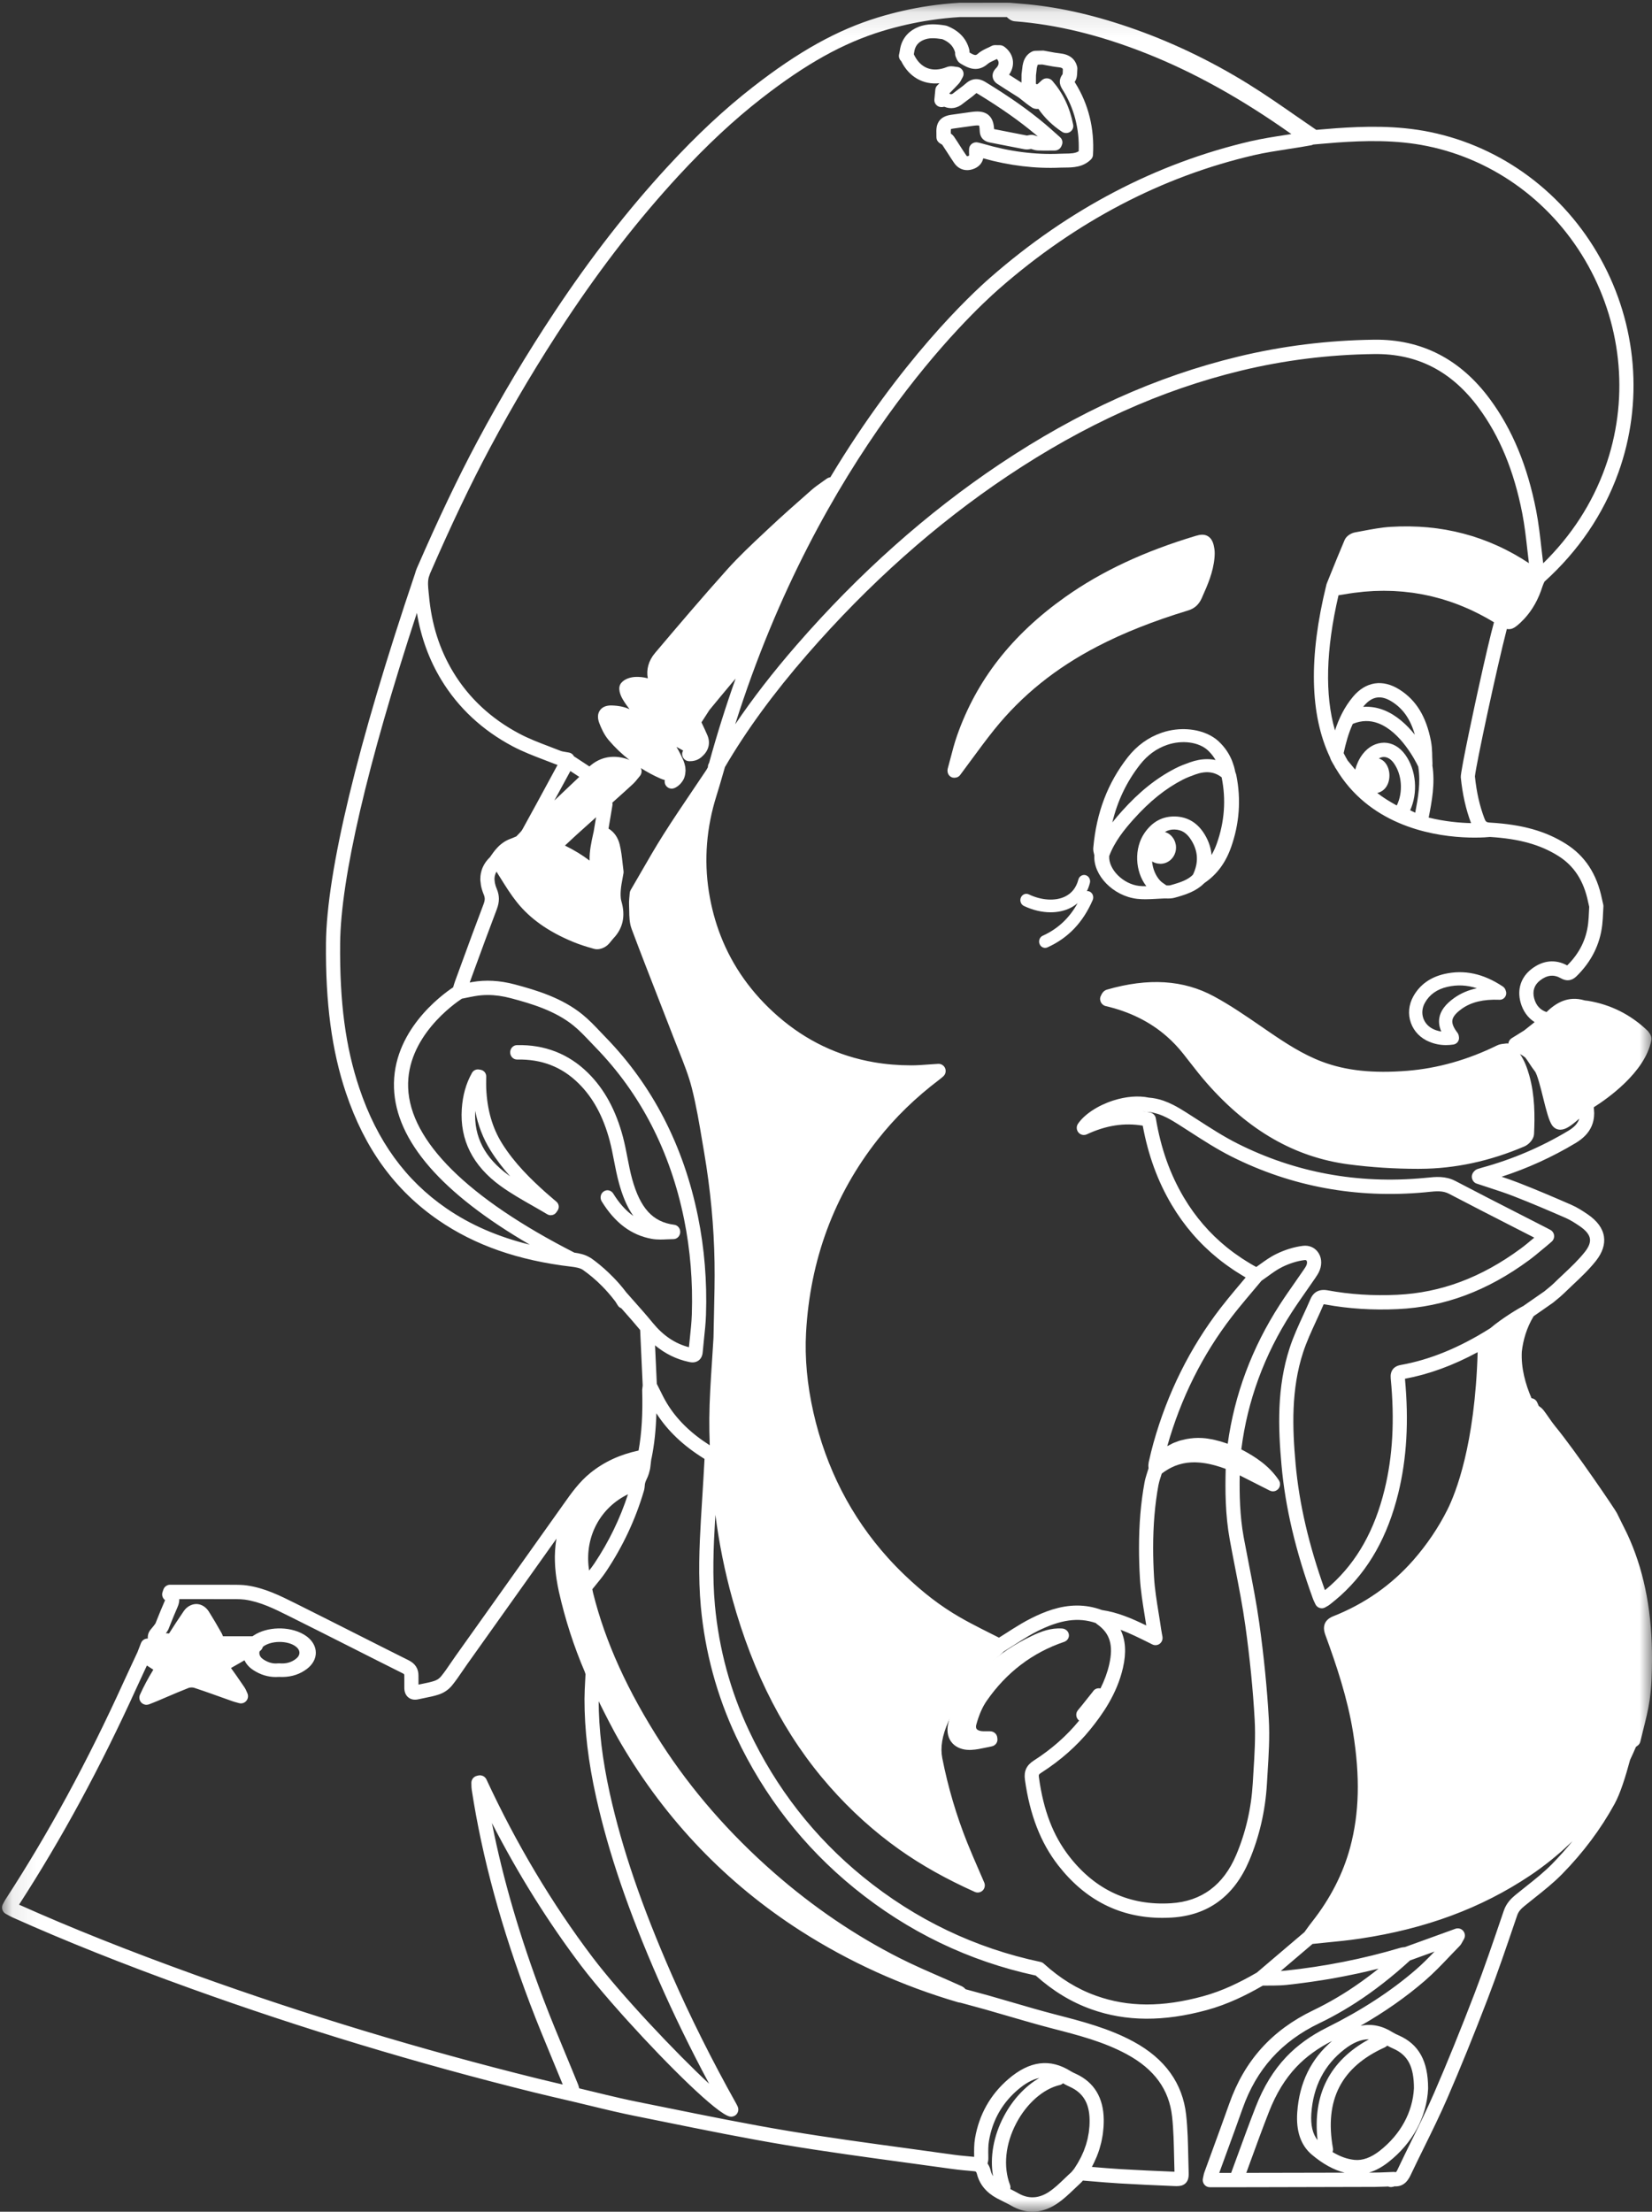 <?xml version="1.0" encoding="UTF-8"?>
<svg width="68px" height="91px" viewBox="0 0 68 91" version="1.1" xmlns="http://www.w3.org/2000/svg" xmlns:xlink="http://www.w3.org/1999/xlink">
    <rect x="0" y="0" width="68" height="91" fill="#333333" stroke="none"/>
    <!-- Generator: Sketch 52.3 (67297) - http://www.bohemiancoding.com/sketch -->
    <title>logo-white</title>
    <desc>Created with Sketch.</desc>
    <defs>
        <polygon id="path-1" points="0 0.111 67.916 0.111 67.916 91 0 91"></polygon>
    </defs>
    <g id="Symbols" stroke="none" stroke-width="1" fill="none" fill-rule="evenodd">
        <g id="logo-/-white" transform="translate(-10, 0)">
            <g id="logo-white" transform="translate(44, 45.5) scale(-1, 1) translate(-44, -45.5) translate(10, 0)">
                <path d="M47.81,47.331 C48.115,46.842 48.323,46.305 48.439,45.707 C48.496,46.776 48.046,47.642 47.066,48.352 C47.045,48.368 47.023,48.383 47.001,48.399 C47.289,48.076 47.566,47.721 47.81,47.331 M45.53,49.071 C45.432,49.159 45.331,49.244 45.231,49.329 L45.096,49.444 C44.989,49.536 44.969,49.692 45.049,49.807 L45.1,49.881 C45.154,49.958 45.241,50 45.33,50 C45.379,50 45.429,49.987 45.474,49.96 C45.669,49.843 45.868,49.73 46.066,49.617 C46.511,49.364 46.971,49.103 47.396,48.796 C48.538,47.968 49.075,46.903 48.992,45.63 C48.955,45.067 48.818,44.581 48.572,44.142 C48.514,44.039 48.396,43.983 48.278,44.005 L48.215,44.016 C48.082,44.04 47.986,44.154 47.986,44.287 L47.988,44.447 C47.989,44.556 47.99,44.666 47.986,44.775 C47.948,45.659 47.736,46.401 47.336,47.043 C46.821,47.868 46.134,48.531 45.53,49.071" id="Fill-1" fill="#FFFFFF"></path>
                <path d="M28.089,72 C28.38,72 28.628,71.905 28.792,71.73 C28.971,71.538 29.038,71.264 28.979,70.957 C28.928,70.691 28.846,70.455 28.736,70.255 C28.03,68.977 26.951,67.985 25.528,67.307 C25.156,67.13 24.75,66.972 24.278,67.004 C24.136,67.015 24.022,67.117 24.003,67.249 C23.984,67.382 24.065,67.509 24.199,67.554 C25.504,67.996 26.577,68.813 27.387,69.982 C27.561,70.233 27.7,70.551 27.812,70.954 C27.828,71.011 27.838,71.089 27.796,71.141 C27.753,71.195 27.654,71.229 27.53,71.231 C27.467,71.233 27.404,71.232 27.341,71.232 L27.25,71.232 C27.095,71.232 26.966,71.342 26.951,71.487 L26.944,71.546 C26.928,71.693 27.033,71.828 27.186,71.855 C27.265,71.87 27.343,71.887 27.421,71.904 C27.612,71.945 27.809,71.987 28.017,71.998 C28.041,71.999 28.065,72 28.089,72" id="Fill-3" fill="#FFFFFF"></path>
                <g id="Group-7">
                    <mask id="mask-2" fill="white">
                        <use xlink:href="#path-1"></use>
                    </mask>
                    <g id="Clip-6"></g>
                    <path d="M59.962,81.257 C55.416,82.895 50.685,84.327 45.897,85.514 C45.639,85.577 45.38,85.639 45.121,85.7 L44.878,85.756 C44.864,85.759 44.85,85.762 44.836,85.766 C44.971,85.435 45.108,85.104 45.245,84.774 C45.559,84.017 45.884,83.234 46.18,82.453 C47.368,79.312 48.154,76.429 48.583,73.637 C48.594,73.564 48.595,73.495 48.596,73.435 C48.596,73.413 48.596,73.39 48.597,73.367 C48.604,73.228 48.512,73.103 48.379,73.068 L48.312,73.051 C48.288,73.046 48.265,73.043 48.242,73.043 C48.235,73.043 48.229,73.045 48.223,73.045 C48.213,73.046 48.203,73.048 48.194,73.05 C48.172,73.053 48.152,73.059 48.132,73.067 C48.123,73.071 48.115,73.075 48.106,73.079 C48.086,73.089 48.069,73.103 48.052,73.117 C48.045,73.123 48.038,73.128 48.032,73.135 C48.01,73.157 47.992,73.183 47.978,73.212 C46.748,75.862 45.28,78.321 43.616,80.522 C42.45,82.063 40.152,84.495 38.811,85.733 C39.58,84.297 40.277,82.867 40.891,81.466 C42.133,78.632 42.95,76.24 43.463,73.938 C43.787,72.485 43.943,71.166 43.941,69.905 C43.94,69.654 43.926,69.403 43.913,69.16 C43.908,69.068 43.903,68.976 43.899,68.884 L43.902,68.872 C43.91,68.844 43.918,68.815 43.929,68.788 C44.378,67.742 44.736,66.635 44.993,65.496 C45.029,65.335 45.058,65.179 45.082,65.025 C45.086,65.001 45.09,64.977 45.094,64.954 C45.116,64.809 45.132,64.666 45.143,64.527 C45.145,64.5 45.147,64.473 45.149,64.447 C45.158,64.308 45.162,64.171 45.161,64.037 C45.16,64.018 45.159,63.999 45.159,63.981 C45.156,63.846 45.148,63.714 45.134,63.586 C45.133,63.579 45.133,63.572 45.132,63.565 C45.122,63.478 45.109,63.392 45.094,63.307 C45.844,64.362 46.594,65.417 47.345,66.471 L48.778,68.485 C48.843,68.576 48.905,68.668 48.968,68.76 C49.102,68.956 49.24,69.159 49.396,69.35 C49.535,69.519 49.72,69.646 49.932,69.718 C50.123,69.782 50.316,69.821 50.503,69.858 C50.592,69.876 50.68,69.894 50.767,69.914 C50.98,69.964 51.116,69.901 51.192,69.839 C51.304,69.748 51.359,69.611 51.357,69.432 C51.356,69.349 51.357,69.265 51.357,69.182 C51.358,69.101 51.359,69.019 51.358,68.937 C51.358,68.889 51.357,68.881 51.433,68.843 C52.146,68.487 52.857,68.128 53.568,67.768 C54.371,67.363 55.174,66.957 55.98,66.556 L56.098,66.497 C56.707,66.193 57.283,65.905 57.927,65.815 C58.015,65.802 58.182,65.795 58.294,65.795 C58.958,65.793 59.623,65.793 60.287,65.793 L60.62,65.793 C60.617,65.889 60.638,66.002 60.696,66.132 C60.802,66.371 60.902,66.621 60.998,66.862 L61.057,67.01 C61.081,67.069 61.12,67.131 61.171,67.202 C61.127,67.199 61.085,67.201 61.043,67.21 C61.041,67.207 61.038,67.202 61.035,67.198 C60.849,66.904 60.648,66.597 60.436,66.288 C60.306,66.099 60.107,65.996 59.914,65.996 C59.711,66 59.524,66.115 59.4,66.312 C59.237,66.571 59.068,66.858 58.881,67.19 C58.863,67.223 58.847,67.258 58.833,67.296 C58.829,67.305 58.826,67.314 58.823,67.323 L57.475,67.323 C57.441,67.323 57.409,67.33 57.379,67.341 C57.375,67.342 57.372,67.342 57.368,67.344 C57.34,67.355 57.315,67.371 57.292,67.39 C57.288,67.393 57.284,67.396 57.28,67.399 C57.258,67.42 57.24,67.443 57.225,67.468 C57.222,67.473 57.22,67.477 57.218,67.482 C57.204,67.509 57.193,67.538 57.188,67.57 C57.188,67.571 57.187,67.573 57.186,67.574 L57.176,67.644 C57.159,67.761 57.213,67.877 57.313,67.939 L57.398,67.992 C57.463,68.033 57.528,68.074 57.594,68.112 L57.824,68.246 C58.046,68.375 58.267,68.504 58.492,68.629 C58.337,68.84 58.19,69.056 58.046,69.266 L57.933,69.431 C57.896,69.485 57.874,69.538 57.852,69.589 C57.843,69.611 57.832,69.636 57.819,69.664 C57.77,69.768 57.786,69.892 57.86,69.98 C57.933,70.068 58.051,70.105 58.16,70.074 L58.259,70.047 C58.324,70.03 58.374,70.016 58.422,69.999 C58.58,69.943 58.739,69.886 58.897,69.83 C59.012,69.788 59.131,69.746 59.248,69.705 C59.466,69.627 59.685,69.551 59.905,69.478 C59.942,69.466 59.979,69.453 60.016,69.441 C60.065,69.425 60.178,69.427 60.226,69.445 C60.537,69.565 60.851,69.7 61.155,69.83 C61.287,69.887 61.419,69.944 61.552,69.999 C61.625,70.03 61.7,70.059 61.774,70.088 L61.868,70.124 C61.899,70.136 61.931,70.141 61.964,70.142 C61.966,70.142 61.97,70.143 61.973,70.143 C61.994,70.143 62.015,70.141 62.035,70.136 C62.038,70.136 62.04,70.134 62.043,70.134 C62.065,70.128 62.086,70.12 62.107,70.109 C62.112,70.106 62.118,70.103 62.123,70.099 C62.145,70.086 62.166,70.071 62.184,70.051 C62.266,69.964 62.287,69.836 62.238,69.727 C62.085,69.387 61.91,69.059 61.689,68.698 C61.775,68.645 61.86,68.589 61.944,68.533 L61.953,68.526 L61.994,68.613 C62.123,68.891 62.253,69.168 62.38,69.447 C63.872,72.729 65.455,75.647 67.216,78.366 C65.082,79.321 62.709,80.267 59.962,81.257 Z M41.785,86.474 C41.392,86.553 40.999,86.633 40.606,86.712 C38.944,87.049 37.225,87.397 35.528,87.68 C33.914,87.948 32.263,88.173 30.666,88.39 C30.023,88.477 29.379,88.565 28.736,88.656 C28.587,88.677 28.437,88.692 28.287,88.706 L28.119,88.722 C28.06,88.727 28,88.733 27.939,88.739 C27.926,88.74 27.913,88.741 27.901,88.742 L27.901,88.722 C27.905,88.483 27.909,88.235 27.867,87.985 C27.7,87.006 27.239,86.185 26.498,85.546 C25.62,84.789 24.777,84.682 23.921,85.222 C23.867,85.256 23.8,85.287 23.73,85.319 L23.706,85.33 C22.964,85.674 22.581,86.304 22.567,87.203 C22.566,87.298 22.569,87.394 22.574,87.488 C22.576,87.518 22.579,87.548 22.582,87.578 C22.587,87.643 22.593,87.709 22.602,87.774 C22.607,87.807 22.612,87.841 22.617,87.874 C22.627,87.938 22.639,88.001 22.652,88.063 C22.659,88.095 22.665,88.126 22.672,88.157 C22.69,88.232 22.711,88.306 22.733,88.381 C22.738,88.398 22.743,88.416 22.748,88.433 C22.777,88.525 22.81,88.615 22.846,88.706 C22.854,88.728 22.865,88.751 22.874,88.773 C22.903,88.841 22.933,88.909 22.965,88.976 C22.979,89.005 22.994,89.034 23.009,89.064 C23.025,89.095 23.039,89.126 23.056,89.157 C23.043,89.158 23.03,89.159 23.018,89.16 C22.639,89.192 22.248,89.225 21.865,89.248 C21.157,89.29 20.447,89.321 19.66,89.354 C19.659,89.354 19.658,89.354 19.656,89.354 C19.663,89.155 19.667,88.955 19.671,88.756 C19.683,88.204 19.694,87.634 19.754,87.085 C19.876,85.973 20.485,85.134 21.618,84.521 C22.566,84.008 23.584,83.745 24.672,83.464 C25.295,83.303 25.92,83.12 26.525,82.944 C26.829,82.855 27.133,82.766 27.437,82.68 C27.673,82.613 27.909,82.549 28.146,82.486 L28.464,82.4 C28.467,82.4 28.471,82.399 28.475,82.399 C28.484,82.398 28.492,82.397 28.504,82.395 C28.522,82.393 28.541,82.389 28.562,82.383 C29.718,82.045 30.84,81.629 31.923,81.139 C33.005,80.648 34.046,80.083 35.04,79.447 C38.091,77.493 40.578,74.903 42.432,71.749 C42.52,71.6 42.605,71.449 42.688,71.297 C42.721,71.236 42.753,71.174 42.786,71.113 C42.835,71.021 42.885,70.929 42.933,70.836 C42.97,70.765 43.006,70.694 43.042,70.623 C43.086,70.537 43.13,70.451 43.173,70.366 C43.213,70.285 43.253,70.205 43.293,70.125 C43.314,70.082 43.336,70.039 43.357,69.996 C43.356,70.058 43.355,70.12 43.354,70.181 C43.353,70.256 43.352,70.33 43.35,70.405 C43.347,70.485 43.343,70.565 43.339,70.644 C43.335,70.718 43.333,70.791 43.328,70.866 C43.323,70.948 43.316,71.031 43.309,71.114 C43.304,71.187 43.299,71.259 43.292,71.333 C43.284,71.418 43.274,71.505 43.265,71.592 C43.257,71.664 43.25,71.736 43.242,71.809 C43.231,71.898 43.218,71.989 43.206,72.079 C43.196,72.15 43.187,72.221 43.177,72.293 C43.163,72.389 43.146,72.485 43.13,72.582 C43.12,72.651 43.11,72.718 43.097,72.787 C43.079,72.897 43.057,73.007 43.036,73.118 C43.025,73.176 43.015,73.234 43.003,73.292 C42.97,73.462 42.933,73.634 42.895,73.808 C42.39,76.071 41.584,78.429 40.358,81.227 C39.592,82.974 38.695,84.769 37.691,86.561 C37.678,86.585 37.666,86.609 37.653,86.636 L37.64,86.664 C37.59,86.765 37.602,86.887 37.671,86.976 C37.687,86.997 37.705,87.014 37.725,87.03 C37.732,87.035 37.739,87.038 37.745,87.043 C37.76,87.052 37.774,87.06 37.79,87.067 C37.798,87.07 37.807,87.073 37.816,87.076 C37.832,87.081 37.847,87.084 37.864,87.086 C37.872,87.087 37.881,87.089 37.889,87.089 C37.893,87.089 37.897,87.09 37.901,87.09 C37.921,87.09 37.942,87.088 37.963,87.083 L37.963,87.083 C38.492,86.966 40.496,84.988 42.17,83.137 C42.246,83.053 42.321,82.969 42.396,82.886 C42.545,82.719 42.691,82.554 42.832,82.392 C43.325,81.826 43.76,81.301 44.079,80.88 C45.44,79.08 46.671,77.111 47.751,75.008 C47.299,77.306 46.603,79.687 45.636,82.242 C45.343,83.014 45.02,83.792 44.707,84.545 C44.541,84.945 44.375,85.344 44.213,85.745 C44.196,85.787 44.183,85.829 44.172,85.871 C44.17,85.881 44.167,85.891 44.164,85.901 C44.163,85.908 44.16,85.917 44.158,85.924 C43.953,85.973 43.748,86.022 43.542,86.072 L43.058,86.189 C42.685,86.279 42.241,86.382 41.785,86.474 Z M27.124,89.539 C27.259,88.755 27.107,87.886 26.681,87.078 C26.314,86.383 25.795,85.829 25.219,85.497 C25.223,85.498 25.227,85.499 25.231,85.5 C25.294,85.513 25.356,85.531 25.42,85.554 C25.43,85.558 25.44,85.562 25.451,85.566 C25.515,85.592 25.58,85.622 25.645,85.658 C25.654,85.662 25.663,85.668 25.672,85.673 C25.74,85.711 25.809,85.755 25.878,85.804 C25.884,85.808 25.89,85.813 25.896,85.817 C25.969,85.871 26.044,85.929 26.12,85.995 C26.675,86.474 27.047,87.072 27.227,87.777 C27.253,87.878 27.274,87.981 27.292,88.086 C27.326,88.281 27.322,88.49 27.319,88.712 L27.318,88.781 L27.318,88.781 C27.317,88.826 27.32,88.868 27.325,88.908 C27.327,88.918 27.33,88.927 27.332,88.937 C27.337,88.964 27.342,88.992 27.35,89.017 C27.293,89.096 27.251,89.192 27.221,89.307 C27.2,89.39 27.168,89.467 27.124,89.539 Z M26.426,89.895 C26.404,89.952 26.402,90.012 26.414,90.068 C26.303,90.123 26.193,90.179 26.086,90.24 C25.669,90.481 25.245,90.461 24.824,90.184 C24.6,90.036 24.398,89.844 24.185,89.639 C24.096,89.554 24.007,89.468 23.915,89.386 C23.89,89.363 23.861,89.328 23.831,89.289 C23.817,89.271 23.802,89.253 23.787,89.235 C23.761,89.196 23.737,89.157 23.712,89.118 C23.686,89.077 23.659,89.036 23.635,88.995 C23.608,88.95 23.585,88.904 23.561,88.859 C23.541,88.823 23.52,88.786 23.502,88.75 C23.479,88.703 23.459,88.656 23.438,88.609 C23.423,88.573 23.405,88.537 23.39,88.501 C23.372,88.455 23.356,88.409 23.34,88.362 C23.327,88.325 23.312,88.288 23.3,88.251 C23.286,88.206 23.275,88.161 23.263,88.116 C23.253,88.076 23.24,88.036 23.231,87.997 C23.222,87.955 23.215,87.913 23.208,87.871 C23.2,87.827 23.19,87.783 23.183,87.739 C23.177,87.698 23.175,87.656 23.17,87.615 C23.166,87.569 23.159,87.524 23.156,87.477 C23.151,87.39 23.149,87.301 23.15,87.212 C23.161,86.541 23.414,86.114 23.948,85.867 L23.972,85.856 C24.052,85.819 24.143,85.777 24.23,85.722 C24.234,85.719 24.239,85.717 24.243,85.714 C24.28,85.75 24.327,85.776 24.379,85.788 C25.054,85.943 25.739,86.544 26.166,87.356 C26.619,88.214 26.713,89.14 26.426,89.895 Z M42.151,61.481 C43.278,62.026 43.928,63.205 43.766,64.508 C43.761,64.545 43.755,64.582 43.749,64.619 C43.673,64.522 43.599,64.424 43.532,64.324 C42.938,63.435 42.476,62.48 42.151,61.481 Z M40.546,57.741 C40.142,58.406 39.564,58.97 38.785,59.465 C38.799,59.081 38.806,58.715 38.803,58.361 C38.797,57.598 38.746,56.828 38.697,56.082 C38.675,55.757 38.653,55.431 38.635,55.105 L38.633,55.065 C38.632,55.043 38.63,55.021 38.63,54.999 C38.625,54.685 38.617,54.37 38.61,54.056 C38.594,53.363 38.577,52.647 38.588,51.946 C38.611,50.471 38.755,48.943 39.018,47.403 L39.091,46.974 C39.213,46.244 39.339,45.489 39.523,44.768 C39.65,44.264 39.851,43.761 40.044,43.273 C40.103,43.126 40.161,42.98 40.218,42.833 C40.433,42.273 40.651,41.715 40.87,41.157 C41.245,40.196 41.633,39.203 42.001,38.22 C42.093,37.974 42.097,37.707 42.1,37.472 C42.102,37.399 42.103,37.327 42.106,37.256 C42.112,37.154 42.106,37.056 42.1,36.981 L42.092,36.895 C42.088,36.847 42.083,36.8 42.08,36.753 C42.079,36.733 42.076,36.714 42.071,36.695 L42.07,36.693 C42.07,36.691 42.069,36.69 42.069,36.688 C42.067,36.683 42.065,36.678 42.063,36.673 C42.058,36.657 42.051,36.641 42.043,36.626 C42.042,36.624 42.041,36.622 42.04,36.62 C41.929,36.431 41.819,36.24 41.709,36.05 L41.629,35.911 C41.328,35.39 41.018,34.851 40.689,34.332 C40.303,33.723 39.894,33.118 39.498,32.532 C39.309,32.253 39.121,31.975 38.934,31.694 C38.907,31.654 38.885,31.611 38.863,31.568 C38.862,31.567 38.861,31.566 38.861,31.565 L38.861,31.565 C38.861,31.561 38.861,31.557 38.861,31.554 C38.861,31.494 38.843,31.438 38.812,31.391 C38.478,30.178 38.112,29.021 37.72,27.921 C37.76,27.968 37.801,28.014 37.841,28.061 C38.004,28.253 38.165,28.446 38.326,28.641 L38.799,29.214 L39.126,29.721 C39.117,29.739 39.109,29.758 39.1,29.776 C39.026,29.932 38.949,30.093 38.88,30.258 C38.816,30.412 38.802,30.565 38.837,30.714 C38.84,30.728 38.846,30.741 38.85,30.754 C38.857,30.775 38.862,30.796 38.87,30.816 C38.876,30.83 38.884,30.843 38.89,30.856 C38.9,30.876 38.908,30.895 38.92,30.914 C38.928,30.927 38.938,30.94 38.947,30.953 C38.959,30.971 38.97,30.989 38.984,31.006 C38.996,31.02 39.009,31.033 39.021,31.046 C39.034,31.06 39.046,31.075 39.06,31.088 C39.062,31.091 39.065,31.093 39.068,31.095 C39.068,31.096 39.069,31.096 39.069,31.097 L39.07,31.097 C39.164,31.196 39.277,31.263 39.405,31.296 L39.405,31.296 L39.406,31.296 C39.468,31.312 39.533,31.319 39.604,31.319 C39.616,31.319 39.628,31.319 39.64,31.319 C39.798,31.313 39.921,31.182 39.921,31.024 C39.921,31.021 39.921,31.017 39.921,31.013 C39.919,30.965 39.905,30.92 39.882,30.88 C39.973,30.831 40.064,30.782 40.156,30.73 C40.148,30.744 40.139,30.758 40.131,30.772 C40.086,30.849 40.041,30.925 40.003,31.006 L39.963,31.088 C39.929,31.157 39.895,31.227 39.866,31.298 L39.866,31.298 C39.836,31.374 39.813,31.45 39.799,31.525 C39.799,31.525 39.799,31.526 39.799,31.527 C39.798,31.529 39.798,31.531 39.797,31.532 C39.797,31.535 39.795,31.544 39.794,31.552 C39.793,31.557 39.792,31.561 39.792,31.562 L39.792,31.562 C39.792,31.563 39.792,31.565 39.792,31.565 C39.791,31.566 39.792,31.567 39.791,31.568 C39.791,31.568 39.791,31.568 39.791,31.568 C39.791,31.571 39.79,31.574 39.79,31.577 C39.79,31.579 39.79,31.581 39.79,31.584 C39.785,31.62 39.782,31.656 39.782,31.691 C39.782,31.694 39.781,31.697 39.781,31.701 C39.781,31.708 39.783,31.715 39.783,31.723 C39.784,31.762 39.788,31.8 39.794,31.839 C39.796,31.852 39.798,31.864 39.801,31.877 C39.81,31.924 39.823,31.971 39.84,32.016 C39.841,32.02 39.844,32.023 39.846,32.026 C39.848,32.032 39.849,32.038 39.852,32.044 C39.941,32.219 40.072,32.35 40.231,32.422 C40.27,32.44 40.311,32.448 40.35,32.448 C40.462,32.448 40.568,32.383 40.617,32.274 C40.634,32.235 40.642,32.194 40.642,32.153 C40.642,32.134 40.638,32.115 40.634,32.096 C40.693,32.079 40.753,32.06 40.812,32.034 C41.096,31.91 41.366,31.764 41.623,31.601 C41.61,31.628 41.598,31.656 41.594,31.687 C41.579,31.773 41.604,31.861 41.66,31.927 C41.686,31.957 41.711,31.988 41.735,32.019 C41.8,32.1 41.866,32.183 41.95,32.261 C42.164,32.459 42.381,32.654 42.598,32.848 L42.797,33.027 C42.793,33.046 42.787,33.065 42.787,33.085 C42.787,33.101 42.788,33.117 42.791,33.134 L42.952,34.094 C42.947,34.096 42.941,34.099 42.937,34.102 C42.936,34.102 42.936,34.102 42.936,34.102 C42.936,34.102 42.936,34.102 42.936,34.102 C42.716,34.239 42.563,34.461 42.493,34.744 C42.429,35.004 42.4,35.268 42.372,35.523 C42.36,35.628 42.349,35.733 42.335,35.838 C42.33,35.867 42.331,35.897 42.336,35.927 C42.348,36.001 42.362,36.075 42.376,36.149 C42.407,36.312 42.435,36.467 42.447,36.619 C42.457,36.747 42.465,36.934 42.423,37.078 C42.246,37.682 42.356,38.196 42.75,38.608 C42.777,38.636 42.801,38.667 42.826,38.698 C42.88,38.768 42.942,38.848 43.03,38.916 C43.122,38.987 43.27,39.056 43.422,39.056 C43.462,39.056 43.502,39.052 43.541,39.041 C43.874,38.951 44.16,38.857 44.415,38.751 C45.424,38.335 46.179,37.802 46.721,37.124 C46.97,36.814 47.181,36.475 47.385,36.148 C47.443,36.054 47.503,35.959 47.563,35.865 C47.567,35.872 47.572,35.879 47.575,35.886 C47.583,35.9 47.591,35.914 47.597,35.928 C47.608,35.954 47.617,35.982 47.624,36.009 C47.627,36.022 47.632,36.034 47.634,36.047 C47.642,36.089 47.646,36.131 47.646,36.176 L47.646,36.178 C47.645,36.186 47.645,36.194 47.644,36.199 C47.641,36.275 47.627,36.354 47.602,36.435 C47.588,36.48 47.572,36.526 47.552,36.572 C47.435,36.853 47.435,37.104 47.552,37.414 C47.868,38.242 48.178,39.089 48.478,39.909 L48.666,40.425 C48.63,40.418 48.594,40.411 48.558,40.405 C48.011,40.308 47.426,40.341 46.819,40.501 C45.913,40.742 44.875,41.055 44.034,41.733 C43.76,41.954 43.52,42.207 43.288,42.452 C43.217,42.526 43.146,42.601 43.075,42.675 C41.142,44.659 39.862,47.14 39.271,50.049 C39.005,51.354 38.894,52.716 38.94,54.098 C38.951,54.438 38.988,54.777 39.023,55.105 C39.041,55.282 39.06,55.459 39.075,55.635 C39.088,55.786 39.144,55.901 39.243,55.975 C39.395,56.089 39.568,56.052 39.652,56.034 C40.167,55.922 40.625,55.696 41.037,55.353 L40.964,56.939 C40.926,57.014 40.888,57.09 40.85,57.166 C40.75,57.369 40.656,57.56 40.546,57.741 Z M38.572,66.052 C38.405,67.848 37.935,69.58 37.174,71.198 C36.063,73.562 34.482,75.589 32.475,77.223 C30.317,78.979 27.86,80.156 25.172,80.722 C25.122,80.733 25.075,80.757 25.037,80.791 C24.357,81.408 23.652,81.841 22.88,82.115 C21.555,82.587 20.154,82.592 18.472,82.132 C18.283,82.08 18.089,82.018 17.895,81.947 C17.712,81.88 17.523,81.802 17.333,81.717 C17.333,81.716 17.333,81.716 17.333,81.716 C17.249,81.678 17.164,81.638 17.078,81.596 C17.013,81.565 16.947,81.531 16.881,81.497 C16.859,81.486 16.836,81.475 16.814,81.463 C16.761,81.436 16.707,81.406 16.653,81.377 C16.615,81.357 16.577,81.337 16.539,81.316 C16.502,81.295 16.464,81.273 16.427,81.252 C16.373,81.222 16.319,81.192 16.264,81.16 L15.617,80.609 L14.556,79.707 C14.556,79.707 14.556,79.707 14.556,79.707 L14.307,79.496 L14.231,79.391 C14.151,79.28 14.072,79.17 13.987,79.063 C13.987,79.062 13.987,79.062 13.986,79.062 C13.239,78.113 12.714,77.085 12.424,76.008 C12.048,74.607 12.011,73.103 12.306,71.274 C12.534,69.865 12.99,68.511 13.449,67.258 C13.625,66.779 13.322,66.579 13.127,66.502 C11.834,65.992 10.723,65.215 9.825,64.192 C9.265,63.553 8.793,62.856 8.424,62.12 C8.081,61.435 7.287,59.453 7.177,55.635 C8.19,56.182 9.177,56.543 10.169,56.728 C10.005,58.475 10.095,60.017 10.444,61.439 C10.881,63.217 11.656,64.592 12.812,65.643 C12.94,65.759 13.074,65.867 13.203,65.971 L13.256,66.013 C13.303,66.052 13.348,66.077 13.393,66.101 L13.445,66.131 C13.515,66.173 13.601,66.183 13.679,66.158 C13.758,66.134 13.822,66.077 13.857,66.001 L13.887,65.937 C13.913,65.882 13.937,65.832 13.956,65.781 C14.67,63.818 15.094,62.022 15.25,60.289 C15.39,58.739 15.446,57.081 14.913,55.455 C14.76,54.987 14.553,54.538 14.353,54.104 C14.252,53.885 14.151,53.666 14.057,53.445 C13.969,53.239 13.775,53.011 13.344,53.091 C12.436,53.259 11.475,53.32 10.486,53.273 C8.689,53.188 7.029,52.568 5.409,51.376 C5.242,51.254 5.084,51.121 4.917,50.981 C4.893,50.962 4.869,50.942 4.846,50.922 L5.66,50.506 C6.546,50.053 7.462,49.586 8.358,49.116 C8.615,48.982 8.887,49.01 9.202,49.042 L9.335,49.056 C12.162,49.319 14.847,48.823 17.317,47.581 C17.911,47.282 18.477,46.917 19.024,46.564 C19.181,46.463 19.339,46.361 19.497,46.261 C19.637,46.172 19.804,46.07 19.973,45.985 C20.084,45.929 20.187,45.884 20.288,45.849 C20.348,45.828 20.406,45.814 20.464,45.799 C20.487,45.793 20.51,45.785 20.533,45.78 C20.614,45.763 20.693,45.752 20.774,45.748 C20.784,45.747 20.794,45.746 20.805,45.744 C20.752,45.754 20.7,45.764 20.647,45.776 C20.531,45.802 20.443,45.897 20.423,46.015 C20.218,47.244 19.84,48.311 19.266,49.277 C18.799,50.063 18.206,50.75 17.504,51.319 C17.406,51.398 17.305,51.475 17.202,51.551 C17.167,51.576 17.131,51.6 17.096,51.625 C17.026,51.675 16.956,51.724 16.884,51.772 C16.842,51.8 16.798,51.827 16.754,51.855 C16.688,51.897 16.621,51.939 16.552,51.98 C16.505,52.009 16.457,52.036 16.409,52.064 C16.369,52.086 16.329,52.108 16.289,52.13 C16.247,52.1 16.205,52.07 16.164,52.04 C15.946,51.882 15.721,51.719 15.468,51.596 C15.107,51.419 14.727,51.303 14.37,51.259 C14.124,51.229 13.904,51.319 13.762,51.503 C13.605,51.705 13.573,51.986 13.675,52.255 C13.723,52.382 13.795,52.487 13.858,52.58 C13.974,52.75 14.092,52.918 14.209,53.086 C14.418,53.385 14.635,53.695 14.835,54.004 C15.959,55.743 16.654,57.637 16.905,59.634 C16.329,59.934 15.76,60.305 15.361,60.901 C15.286,61.012 15.295,61.16 15.383,61.261 C15.44,61.326 15.52,61.361 15.602,61.361 C15.646,61.361 15.691,61.351 15.733,61.33 L16.971,60.703 C16.984,61.48 16.967,62.366 16.808,63.242 C16.738,63.619 16.665,63.996 16.591,64.373 C16.436,65.164 16.276,65.983 16.163,66.799 C15.974,68.161 15.842,69.483 15.773,70.73 C15.731,71.472 15.778,72.222 15.824,72.948 C15.833,73.098 15.843,73.247 15.851,73.397 C15.915,74.501 16.161,75.564 16.58,76.555 C17.2,78.017 18.271,78.805 19.765,78.897 C19.898,78.905 20.029,78.909 20.159,78.909 C21.886,78.909 23.326,78.183 24.443,76.747 C25.165,75.82 25.612,74.667 25.812,73.223 C25.86,72.873 25.748,72.631 25.449,72.439 C24.715,71.969 24.086,71.414 23.579,70.79 C23.585,70.785 23.592,70.784 23.598,70.779 C23.665,70.72 23.699,70.638 23.699,70.555 C23.699,70.487 23.676,70.419 23.628,70.363 C23.505,70.218 23.387,70.067 23.268,69.917 C23.186,69.813 23.104,69.709 23.02,69.607 C22.985,69.547 22.931,69.498 22.861,69.476 C22.807,69.459 22.753,69.459 22.703,69.471 C22.538,69.141 22.419,68.818 22.343,68.487 C22.162,67.696 22.31,67.2 22.836,66.83 C22.86,66.814 22.879,66.796 22.895,66.779 C23.607,66.533 24.353,66.638 25.3,67.114 C25.555,67.242 25.797,67.39 26.001,67.519 C26.09,67.575 26.178,67.631 26.266,67.688 C26.404,67.777 26.544,67.866 26.684,67.952 L26.707,67.975 C26.747,68.015 26.788,68.055 26.831,68.092 C27.812,68.904 28.508,69.797 28.959,70.822 C29.22,71.414 29.3,71.895 29.213,72.339 C28.977,73.536 28.631,74.708 28.184,75.821 C28.034,76.196 27.869,76.574 27.71,76.94 C27.635,77.112 27.561,77.283 27.487,77.455 C27.439,77.567 27.464,77.697 27.549,77.782 C27.605,77.838 27.679,77.867 27.755,77.867 C27.795,77.867 27.835,77.859 27.873,77.842 C29.054,77.312 30.068,76.743 30.973,76.103 C32.011,75.369 32.978,74.496 33.849,73.507 C35.68,71.429 36.991,68.901 37.857,65.777 C38.17,64.649 38.402,63.492 38.553,62.325 C38.558,62.414 38.564,62.503 38.569,62.592 C38.629,63.635 38.683,64.85 38.572,66.052 Z M16.852,86.753 C17.07,87.371 17.296,87.986 17.521,88.601 C17.618,88.868 17.716,89.135 17.813,89.402 L17.323,89.402 C17.24,89.176 17.157,88.951 17.074,88.724 C16.829,88.053 16.576,87.358 16.311,86.68 C15.986,85.85 15.576,85.18 15.057,84.633 C14.61,84.161 14.05,83.756 13.392,83.428 C11.949,82.71 10.749,81.929 9.723,81.043 C9.456,80.812 9.2,80.554 8.951,80.295 L9.959,80.66 C10.688,81.327 11.436,81.912 12.185,82.396 C12.511,82.607 12.846,82.805 13.179,82.983 C13.179,82.984 13.18,82.984 13.18,82.984 C13.35,83.075 13.522,83.162 13.697,83.246 C15.25,83.991 16.282,85.138 16.852,86.753 Z M15.561,89.399 C14.592,89.397 13.622,89.395 12.653,89.393 C13.103,89.279 13.548,89.035 14.002,88.652 C14.454,88.271 14.656,87.687 14.603,86.917 C14.52,85.699 14.037,84.71 13.167,83.973 C13.749,84.267 14.244,84.627 14.636,85.041 C15.102,85.532 15.472,86.139 15.769,86.897 C16.032,87.569 16.284,88.26 16.528,88.929 C16.585,89.086 16.643,89.244 16.7,89.401 L15.561,89.399 Z M11.206,88.492 C10.35,87.82 9.85,86.906 9.799,85.919 C9.8,85.027 10.048,84.554 10.655,84.286 C10.731,84.253 10.816,84.212 10.9,84.165 C10.927,84.194 10.959,84.219 10.998,84.237 C12.79,85.045 13.489,86.404 13.133,88.388 C13.123,88.442 13.13,88.495 13.15,88.544 C12.845,88.728 12.547,88.836 12.249,88.867 C11.919,88.902 11.567,88.775 11.206,88.492 Z M13.767,88.053 C13.975,86.179 13.265,84.787 11.651,83.906 C11.969,83.903 12.297,84.037 12.66,84.318 C13.488,84.959 13.946,85.847 14.022,86.957 C14.055,87.438 13.97,87.798 13.767,88.053 Z M11.403,89.389 C11.279,89.388 11.155,89.385 11.031,89.379 L10.647,89.363 C10.643,89.363 10.64,89.363 10.636,89.363 C10.63,89.363 10.623,89.364 10.616,89.365 C10.611,89.365 10.606,89.365 10.6,89.366 C10.596,89.367 10.592,89.366 10.587,89.367 C10.571,89.37 10.559,89.371 10.551,89.371 C10.542,89.371 10.539,89.37 10.539,89.37 C10.513,89.353 10.467,89.254 10.44,89.195 L10.415,89.142 C10.246,88.786 10.072,88.432 9.898,88.079 C9.581,87.436 9.254,86.771 8.965,86.106 C8.434,84.883 7.893,83.552 7.31,82.035 C6.908,80.989 6.54,79.906 6.184,78.859 L6.102,78.619 C5.996,78.305 5.797,78.111 5.617,77.963 C5.477,77.849 5.335,77.736 5.193,77.623 C4.823,77.33 4.441,77.027 4.114,76.693 C3.817,76.39 3.537,76.078 3.276,75.755 C3.303,75.782 3.332,75.807 3.36,75.833 C3.438,75.908 3.517,75.981 3.596,76.054 C3.649,76.101 3.701,76.149 3.754,76.196 C3.838,76.269 3.923,76.341 4.009,76.412 C4.06,76.454 4.111,76.498 4.163,76.539 C4.258,76.616 4.356,76.69 4.454,76.764 C4.498,76.797 4.541,76.832 4.586,76.864 C4.729,76.97 4.875,77.072 5.023,77.171 C7.032,78.512 9.319,79.36 12.016,79.763 C12.486,79.834 12.963,79.881 13.425,79.926 C13.608,79.945 13.791,79.963 13.973,79.982 L15.281,81.095 C15.218,81.091 15.155,81.088 15.092,81.081 C13.465,80.908 11.878,80.593 10.376,80.146 C10.321,80.129 10.268,80.122 10.224,80.117 L10.223,80.117 L10.195,80.114 C10.188,80.114 10.181,80.113 10.174,80.112 L8.092,79.358 C7.976,79.316 7.847,79.353 7.769,79.448 C7.69,79.545 7.68,79.68 7.743,79.787 C7.766,79.825 7.783,79.857 7.798,79.885 C7.832,79.95 7.866,80.013 7.924,80.072 C8.057,80.207 8.188,80.345 8.32,80.483 C8.644,80.824 8.98,81.176 9.345,81.492 C10.124,82.165 10.998,82.778 11.995,83.349 C11.544,83.258 11.103,83.347 10.675,83.618 C10.597,83.667 10.503,83.71 10.422,83.746 C9.598,84.109 9.215,84.802 9.216,85.926 C9.216,85.931 9.216,85.936 9.216,85.941 C9.274,87.106 9.854,88.177 10.849,88.958 C11.114,89.166 11.381,89.31 11.649,89.39 C11.567,89.389 11.485,89.389 11.403,89.389 Z M20.818,45.741 C20.872,45.73 20.928,45.72 20.985,45.714 C20.928,45.722 20.871,45.732 20.813,45.742 C20.815,45.742 20.817,45.742 20.818,45.741 Z M16.075,52.697 C16.2,52.847 16.325,52.996 16.451,53.144 C16.633,53.36 16.816,53.577 16.994,53.796 C17.096,53.921 17.197,54.047 17.295,54.175 C18.502,55.739 19.396,57.531 19.953,59.503 C19.913,59.478 19.868,59.458 19.826,59.436 C19.788,59.416 19.752,59.394 19.712,59.376 C19.67,59.357 19.624,59.343 19.58,59.326 C19.535,59.31 19.493,59.291 19.447,59.277 C19.398,59.262 19.345,59.252 19.294,59.24 C19.249,59.23 19.205,59.216 19.158,59.208 C19.058,59.19 18.955,59.176 18.847,59.168 C18.785,59.164 18.724,59.161 18.663,59.161 C18.656,59.161 18.649,59.162 18.642,59.163 C18.55,59.163 18.46,59.169 18.37,59.179 C18.344,59.182 18.319,59.186 18.293,59.19 C18.226,59.199 18.159,59.211 18.093,59.224 C18.064,59.231 18.035,59.236 18.007,59.243 C17.925,59.262 17.843,59.283 17.762,59.306 C17.748,59.311 17.734,59.315 17.72,59.319 C17.644,59.342 17.57,59.367 17.496,59.392 C17.485,59.395 17.474,59.398 17.464,59.402 C17.185,57.374 16.466,55.451 15.323,53.682 C15.117,53.363 14.897,53.049 14.685,52.746 C14.569,52.579 14.452,52.413 14.338,52.245 C14.288,52.173 14.242,52.105 14.219,52.044 C14.188,51.963 14.198,51.896 14.221,51.866 C14.227,51.858 14.243,51.839 14.301,51.845 C14.594,51.88 14.91,51.978 15.215,52.127 C15.423,52.228 15.618,52.369 15.824,52.519 C15.908,52.579 15.991,52.64 16.075,52.697 Z M21.776,68.62 C22.024,69.704 22.629,70.549 23.128,71.164 C23.675,71.837 24.35,72.433 25.137,72.937 C25.244,73.006 25.251,73.021 25.234,73.141 C25.047,74.498 24.65,75.528 23.985,76.383 C22.91,77.765 21.501,78.413 19.801,78.308 C18.545,78.231 17.641,77.563 17.116,76.322 C16.723,75.394 16.493,74.398 16.433,73.362 C16.425,73.212 16.415,73.061 16.406,72.911 C16.361,72.202 16.315,71.47 16.355,70.763 C16.423,69.533 16.553,68.227 16.74,66.881 C16.851,66.081 17.01,65.271 17.163,64.487 C17.237,64.108 17.311,63.729 17.38,63.349 C17.567,62.329 17.57,61.31 17.548,60.449 C17.548,60.444 17.548,60.44 17.548,60.436 C17.549,60.435 17.552,60.434 17.554,60.434 C17.567,60.428 17.58,60.424 17.594,60.419 C17.653,60.398 17.711,60.378 17.768,60.359 C17.794,60.351 17.818,60.344 17.844,60.336 C17.888,60.322 17.932,60.308 17.976,60.296 C18.004,60.289 18.031,60.282 18.058,60.275 C18.098,60.265 18.137,60.255 18.176,60.246 C18.204,60.24 18.232,60.234 18.259,60.229 C18.297,60.221 18.334,60.214 18.371,60.208 C18.398,60.203 18.425,60.199 18.452,60.196 C18.488,60.19 18.524,60.186 18.559,60.182 C18.585,60.179 18.611,60.177 18.637,60.175 C18.672,60.172 18.707,60.17 18.742,60.169 C18.767,60.168 18.791,60.167 18.816,60.166 C18.851,60.166 18.886,60.167 18.921,60.168 C18.944,60.169 18.966,60.169 18.988,60.171 C19.025,60.173 19.062,60.177 19.098,60.181 C19.117,60.183 19.137,60.185 19.156,60.187 C19.198,60.193 19.239,60.201 19.279,60.209 C19.292,60.212 19.306,60.214 19.319,60.217 C19.373,60.229 19.427,60.243 19.479,60.259 C19.483,60.26 19.487,60.262 19.49,60.263 C19.538,60.278 19.586,60.295 19.633,60.313 C19.65,60.321 19.667,60.329 19.684,60.336 C19.717,60.35 19.75,60.365 19.783,60.381 C19.803,60.391 19.823,60.402 19.843,60.412 C19.872,60.428 19.901,60.443 19.929,60.46 C19.951,60.473 19.973,60.486 19.994,60.5 C20.02,60.517 20.046,60.534 20.072,60.551 C20.095,60.567 20.118,60.584 20.14,60.6 C20.154,60.61 20.167,60.62 20.18,60.631 L20.243,60.83 L20.247,60.841 C20.272,60.922 20.3,61.018 20.317,61.11 C20.462,61.902 20.534,62.754 20.534,63.691 C20.534,64.075 20.521,64.474 20.497,64.889 C20.469,65.377 20.388,65.878 20.309,66.362 C20.273,66.585 20.237,66.808 20.205,67.032 C20.197,67.088 20.187,67.143 20.174,67.213 L20.15,67.343 C20.147,67.36 20.146,67.378 20.146,67.395 C20.146,67.487 20.188,67.574 20.261,67.63 C20.349,67.697 20.467,67.708 20.565,67.66 L20.72,67.583 C21.112,67.388 21.491,67.2 21.875,67.056 C21.666,67.481 21.634,68 21.776,68.62 Z M4.43,53.131 C4.389,53.096 4.347,53.062 4.305,53.028 C4.213,52.953 4.125,52.883 4.048,52.807 C3.923,52.684 3.795,52.564 3.666,52.443 C3.337,52.134 3.026,51.841 2.763,51.508 C2.601,51.304 2.531,51.121 2.555,50.966 C2.58,50.796 2.722,50.622 2.975,50.45 C3.147,50.333 3.348,50.201 3.552,50.112 C4.188,49.835 4.94,49.511 5.689,49.22 C6.029,49.087 6.373,48.975 6.736,48.857 C6.897,48.804 7.06,48.751 7.222,48.697 C7.32,48.664 7.388,48.576 7.41,48.474 C7.432,48.373 7.394,48.262 7.319,48.192 C7.297,48.168 7.252,48.121 7.175,48.096 C7.112,48.075 7.048,48.056 6.983,48.038 C5.744,47.699 4.554,47.19 3.446,46.526 C3.329,46.456 3.236,46.384 3.163,46.309 C3.123,46.267 3.092,46.225 3.065,46.181 C3.047,46.152 3.029,46.122 3.016,46.091 C3.008,46.071 3.003,46.049 2.997,46.028 C3.316,46.309 3.549,46.481 3.775,46.481 C3.794,46.481 3.814,46.48 3.833,46.477 C3.933,46.464 4.02,46.413 4.084,46.336 C4.09,46.33 4.095,46.323 4.1,46.316 C4.105,46.31 4.11,46.305 4.114,46.299 C4.245,46.099 4.341,45.734 4.484,45.156 C4.578,44.778 4.719,44.206 4.822,44.077 C4.912,43.963 4.985,43.851 5.056,43.742 C5.114,43.652 5.165,43.579 5.216,43.513 C5.282,43.459 5.355,43.41 5.434,43.368 C5.248,43.635 5.139,43.94 5.053,44.241 C4.818,45.072 4.821,45.925 4.855,46.65 C4.866,46.895 5.091,47.099 5.247,47.166 C6.667,47.775 8.114,48.085 9.547,48.09 C9.574,48.091 9.601,48.091 9.629,48.091 C10.597,48.091 11.558,48.029 12.486,47.907 C14.693,47.617 16.604,46.522 18.327,44.562 C18.57,44.286 18.797,43.994 19.017,43.712 C19.112,43.59 19.206,43.468 19.302,43.348 C19.506,43.091 19.731,42.855 19.969,42.646 C20.655,42.043 21.504,41.622 22.493,41.393 C22.52,41.387 22.546,41.375 22.569,41.361 C22.582,41.353 22.594,41.344 22.606,41.335 C22.612,41.329 22.618,41.324 22.625,41.317 C22.671,41.273 22.7,41.217 22.711,41.154 C22.712,41.148 22.713,41.143 22.714,41.137 C22.715,41.127 22.719,41.117 22.719,41.106 C22.719,41.084 22.717,41.062 22.712,41.04 C22.71,41.032 22.707,41.026 22.704,41.018 C22.704,41.016 22.703,41.014 22.703,41.012 C22.702,41.011 22.702,41.01 22.701,41.008 C22.7,41.004 22.699,41.001 22.697,40.997 C22.693,40.985 22.687,40.974 22.681,40.962 C22.677,40.954 22.674,40.945 22.669,40.937 L22.654,40.906 C22.654,40.906 22.653,40.906 22.653,40.905 L22.653,40.904 C22.601,40.807 22.529,40.745 22.438,40.718 C20.728,40.225 19.286,40.315 18.031,40.995 C17.357,41.359 16.718,41.798 16.1,42.223 L15.825,42.412 C15.097,42.911 14.377,43.383 13.573,43.685 C12.597,44.052 11.484,44.17 10.069,44.057 C8.823,43.956 7.582,43.606 6.379,43.014 C6.277,42.963 6.175,42.953 6.093,42.944 C6.069,42.941 6.045,42.939 6.022,42.935 C5.985,42.928 5.948,42.93 5.913,42.937 C5.903,42.848 5.855,42.767 5.778,42.718 L5.264,42.399 C5.196,42.345 5.126,42.289 5.055,42.233 C4.979,42.172 4.905,42.113 4.832,42.055 C5.115,41.873 5.315,41.594 5.412,41.236 C5.556,40.702 5.392,40.204 4.962,39.871 C4.495,39.508 3.974,39.456 3.491,39.722 C2.987,39.222 2.705,38.655 2.628,37.991 C2.609,37.832 2.602,37.671 2.594,37.501 C2.591,37.437 2.588,37.373 2.585,37.309 L2.593,37.273 C2.605,37.221 2.618,37.167 2.629,37.114 C2.806,36.246 3.206,35.627 3.851,35.221 C4.596,34.752 5.466,34.51 6.67,34.436 C6.751,34.445 6.976,34.463 7.3,34.463 C8.459,34.463 10.878,34.223 12.464,32.386 C12.666,32.151 12.847,31.899 13.007,31.63 L13.007,31.629 C13.024,31.609 13.038,31.587 13.049,31.563 C13.067,31.523 13.093,31.481 13.119,31.44 C13.169,31.356 13.225,31.261 13.257,31.155 C14.084,29.407 14.136,27.033 13.405,24.069 C13.404,24.065 13.404,24.062 13.403,24.059 C13.402,24.056 13.401,24.053 13.401,24.05 C13.4,24.048 13.4,24.047 13.4,24.046 C13.399,24.042 13.397,24.039 13.396,24.036 C13.393,24.026 13.391,24.016 13.386,24.006 L13.268,23.713 C13.07,23.222 12.865,22.715 12.653,22.219 C12.577,22.042 12.374,21.931 12.217,21.903 C12.11,21.884 12.002,21.864 11.895,21.843 C11.527,21.774 11.147,21.701 10.761,21.677 C10.629,21.669 10.499,21.663 10.369,21.66 C10.358,21.66 10.348,21.66 10.337,21.66 C10.218,21.657 10.099,21.656 9.982,21.658 C9.966,21.658 9.951,21.659 9.936,21.66 C9.823,21.662 9.71,21.665 9.599,21.671 C9.582,21.672 9.567,21.673 9.551,21.674 C9.44,21.681 9.329,21.688 9.22,21.698 C9.205,21.7 9.19,21.702 9.176,21.704 C9.065,21.714 8.955,21.726 8.846,21.741 C8.826,21.744 8.806,21.747 8.786,21.75 C8.682,21.765 8.579,21.78 8.476,21.798 C8.454,21.803 8.431,21.808 8.408,21.812 C8.309,21.83 8.21,21.849 8.111,21.871 C8.086,21.876 8.061,21.883 8.036,21.889 C7.941,21.911 7.846,21.933 7.752,21.958 C7.721,21.966 7.691,21.975 7.66,21.984 C7.572,22.008 7.484,22.032 7.397,22.059 C7.362,22.07 7.328,22.082 7.294,22.093 C7.211,22.12 7.129,22.147 7.047,22.176 C7.009,22.189 6.971,22.205 6.933,22.219 C6.856,22.247 6.778,22.276 6.702,22.307 C6.66,22.324 6.619,22.342 6.578,22.36 C6.506,22.39 6.433,22.42 6.362,22.453 C6.317,22.473 6.273,22.495 6.229,22.515 C6.161,22.548 6.093,22.579 6.027,22.613 C5.981,22.636 5.935,22.661 5.89,22.685 C5.825,22.719 5.76,22.752 5.696,22.788 C5.65,22.813 5.605,22.841 5.559,22.867 C5.496,22.904 5.433,22.94 5.37,22.978 C5.325,23.005 5.282,23.034 5.237,23.063 C5.18,23.099 5.123,23.133 5.066,23.171 C5.089,22.988 5.11,22.804 5.131,22.621 C5.186,22.125 5.245,21.613 5.34,21.122 C5.681,19.374 6.268,17.954 7.134,16.78 C8.25,15.268 9.665,14.543 11.442,14.567 C13.304,14.591 15.144,14.821 16.913,15.249 C20.213,16.049 23.359,17.468 26.531,19.589 C29.48,21.561 32.253,24.03 34.773,26.928 C36.164,28.528 37.272,30.044 38.16,31.561 C38.193,31.675 38.226,31.789 38.259,31.904 C38.338,32.179 38.418,32.454 38.504,32.727 C38.92,34.041 39.027,35.372 38.822,36.684 C38.722,37.321 38.56,37.928 38.336,38.503 C37.843,39.768 37.052,40.878 35.972,41.818 C34.819,42.821 33.495,43.453 32.022,43.706 C31.531,43.791 31.023,43.833 30.499,43.833 L30.487,43.833 C30.255,43.833 30.017,43.816 29.766,43.797 C29.641,43.788 29.514,43.779 29.382,43.771 C29.259,43.764 29.14,43.839 29.094,43.958 C29.048,44.077 29.083,44.212 29.181,44.293 L29.24,44.344 C29.276,44.373 29.301,44.395 29.327,44.414 C30.319,45.165 31.15,45.973 31.868,46.884 C33.662,49.159 34.655,51.832 34.821,54.829 C34.878,55.869 34.776,56.975 34.518,58.114 C33.998,60.408 32.966,62.418 31.443,64.105 C31.225,64.345 30.998,64.58 30.76,64.807 C30.015,65.521 29.282,66.083 28.519,66.524 C28.212,66.703 27.902,66.863 27.64,66.997 C27.522,67.057 27.404,67.116 27.286,67.176 C27.15,67.244 27.015,67.312 26.88,67.38 C26.779,67.317 26.678,67.254 26.578,67.19 C26.489,67.132 26.399,67.075 26.309,67.018 C26.094,66.883 25.836,66.725 25.559,66.586 C25.035,66.323 24.389,66.059 23.665,66.059 C23.339,66.059 22.996,66.113 22.642,66.244 C21.989,66.34 21.409,66.591 20.817,66.879 C20.839,66.739 20.862,66.598 20.884,66.457 C20.965,65.958 21.049,65.442 21.079,64.924 C21.104,64.498 21.116,64.088 21.116,63.692 C21.117,62.718 21.042,61.831 20.89,61.003 C20.868,60.88 20.834,60.763 20.803,60.664 L20.734,60.446 L20.731,60.435 L20.724,60.415 C20.725,60.412 20.725,60.408 20.725,60.404 C20.728,60.369 20.731,60.333 20.731,60.299 L20.731,60.298 L20.731,60.298 L20.731,60.294 C20.73,60.286 20.73,60.278 20.73,60.27 C20.73,60.262 20.728,60.255 20.727,60.247 C20.725,60.22 20.723,60.192 20.717,60.163 C20.647,59.85 20.585,59.598 20.521,59.37 C19.945,57.314 19.014,55.444 17.755,53.812 C17.653,53.68 17.549,53.55 17.444,53.421 C17.263,53.199 17.078,52.98 16.894,52.761 C16.837,52.695 16.782,52.628 16.726,52.561 C16.739,52.554 16.752,52.546 16.765,52.538 C16.8,52.517 16.835,52.496 16.869,52.475 C16.951,52.426 17.032,52.375 17.112,52.324 C17.151,52.299 17.189,52.274 17.227,52.249 C17.305,52.197 17.382,52.143 17.458,52.089 C17.491,52.065 17.524,52.042 17.557,52.018 C17.663,51.94 17.767,51.861 17.868,51.779 C18.624,51.166 19.263,50.427 19.766,49.58 C20.346,48.604 20.738,47.534 20.962,46.315 C21.719,46.186 22.475,46.303 23.265,46.672 C23.385,46.727 23.526,46.695 23.61,46.594 C23.694,46.493 23.702,46.347 23.628,46.237 C23.365,45.849 22.807,45.481 22.171,45.278 C21.658,45.114 21.142,45.072 20.717,45.16 C20.693,45.162 20.669,45.165 20.645,45.168 C20.62,45.171 20.595,45.172 20.57,45.176 C20.54,45.18 20.51,45.186 20.48,45.191 C20.458,45.195 20.435,45.198 20.413,45.203 C20.38,45.21 20.347,45.219 20.313,45.227 C20.294,45.232 20.275,45.236 20.255,45.241 C20.211,45.254 20.167,45.268 20.122,45.283 C20.113,45.286 20.105,45.289 20.096,45.292 C20.096,45.292 20.096,45.292 20.096,45.292 C19.971,45.336 19.846,45.39 19.713,45.457 C19.713,45.457 19.713,45.457 19.712,45.457 C19.521,45.554 19.34,45.665 19.188,45.761 C19.029,45.862 18.869,45.965 18.71,46.067 C18.176,46.412 17.624,46.768 17.057,47.053 C14.686,48.245 12.105,48.721 9.389,48.468 L9.261,48.456 C8.905,48.419 8.501,48.377 8.09,48.592 C7.196,49.061 6.282,49.528 5.398,49.979 L4.334,50.523 L4.185,50.602 C4.099,50.648 4.041,50.734 4.03,50.831 C4.02,50.928 4.058,51.025 4.132,51.088 L4.217,51.162 C4.263,51.201 4.295,51.229 4.327,51.255 C4.4,51.315 4.473,51.375 4.545,51.436 C4.712,51.575 4.885,51.72 5.066,51.853 C6.78,53.114 8.545,53.772 10.458,53.862 C11.492,53.912 12.498,53.847 13.449,53.671 C13.481,53.665 13.502,53.663 13.515,53.663 C13.516,53.667 13.519,53.672 13.522,53.678 C13.618,53.905 13.721,54.129 13.825,54.354 C14.027,54.792 14.217,55.205 14.36,55.64 C14.859,57.164 14.804,58.749 14.67,60.235 C14.522,61.872 14.127,63.572 13.463,65.426 C13.373,65.353 13.285,65.28 13.202,65.204 C12.135,64.235 11.418,62.957 11.01,61.296 C10.672,59.922 10.589,58.424 10.755,56.716 C10.785,56.41 10.638,56.213 10.343,56.161 C9.134,55.945 7.926,55.449 6.657,54.649 C6.167,54.234 5.478,53.823 5.297,53.734 C5.224,53.683 5.15,53.632 5.078,53.581 C4.862,53.431 4.646,53.28 4.43,53.131 Z M9.762,30.229 C9.943,29.594 10.24,29.166 10.702,28.872 C10.703,28.872 10.703,28.872 10.704,28.871 C11.152,28.587 11.519,28.642 11.858,29.043 C11.858,29.043 11.858,29.043 11.859,29.044 C11.87,29.056 11.878,29.07 11.889,29.083 C11.606,29.064 11.326,29.106 11.048,29.213 C10.519,29.418 10.087,29.825 9.762,30.229 Z M12.528,31.29 L12.217,31.666 C12.157,31.452 12.066,31.234 11.914,31.034 C11.677,30.722 11.363,30.562 11.026,30.557 C10.693,30.561 10.386,30.736 10.16,31.048 C9.699,31.686 9.628,32.616 9.954,33.338 C9.885,33.372 9.815,33.406 9.746,33.438 C9.628,32.824 9.519,32.193 9.618,31.57 C9.619,31.561 9.619,31.553 9.62,31.545 C9.739,31.296 10.347,30.114 11.258,29.763 C11.607,29.629 11.955,29.636 12.317,29.783 C12.499,30.181 12.609,30.599 12.693,30.987 C12.641,31.091 12.585,31.192 12.528,31.29 Z M10.63,31.396 C10.745,31.237 10.888,31.148 11.033,31.146 L11.037,31.146 C11.107,31.146 11.176,31.166 11.243,31.204 C11.227,31.208 11.214,31.216 11.199,31.222 C11.188,31.227 11.176,31.231 11.165,31.237 C11.137,31.251 11.111,31.268 11.085,31.286 C11.08,31.29 11.074,31.293 11.069,31.297 C11.039,31.321 11.011,31.348 10.986,31.378 C10.979,31.386 10.973,31.395 10.967,31.403 C10.949,31.426 10.932,31.45 10.917,31.476 C10.91,31.488 10.904,31.501 10.898,31.513 C10.885,31.538 10.874,31.564 10.864,31.59 C10.859,31.604 10.853,31.618 10.849,31.633 C10.84,31.662 10.833,31.692 10.827,31.723 C10.824,31.737 10.821,31.75 10.819,31.764 C10.812,31.81 10.808,31.857 10.808,31.906 C10.808,32.133 10.882,32.334 11.018,32.469 C11.043,32.494 11.069,32.515 11.097,32.534 C11.105,32.54 11.113,32.545 11.122,32.55 C11.142,32.563 11.164,32.575 11.186,32.585 C11.195,32.589 11.204,32.593 11.213,32.597 C11.241,32.608 11.27,32.617 11.3,32.624 C11.302,32.624 11.305,32.625 11.308,32.626 C11.308,32.626 11.309,32.626 11.309,32.626 C11.297,32.636 11.283,32.645 11.271,32.655 C11.22,32.694 11.17,32.731 11.119,32.767 C11.095,32.783 11.072,32.798 11.048,32.815 C11.007,32.842 10.966,32.87 10.925,32.896 C10.898,32.913 10.872,32.928 10.846,32.944 C10.808,32.968 10.769,32.991 10.731,33.014 C10.706,33.029 10.68,33.044 10.654,33.058 C10.616,33.08 10.578,33.101 10.542,33.121 C10.53,33.127 10.518,33.134 10.506,33.14 C10.241,32.605 10.285,31.875 10.63,31.396 Z M7.171,28.443 C6.848,26.968 6.642,26.109 6.505,25.604 C6.542,25.582 6.579,25.559 6.615,25.538 C6.674,25.503 6.732,25.469 6.791,25.436 C6.853,25.401 6.916,25.367 6.979,25.334 C7.038,25.302 7.097,25.271 7.157,25.241 C7.22,25.209 7.283,25.178 7.346,25.148 C7.407,25.119 7.467,25.091 7.528,25.063 C7.591,25.035 7.654,25.008 7.717,24.982 C7.779,24.955 7.841,24.929 7.903,24.905 C7.966,24.88 8.029,24.857 8.092,24.833 C8.155,24.81 8.219,24.786 8.282,24.765 C8.344,24.743 8.407,24.724 8.47,24.704 C8.535,24.683 8.6,24.662 8.665,24.643 C8.727,24.625 8.789,24.609 8.852,24.593 C8.918,24.575 8.985,24.557 9.052,24.541 C9.113,24.526 9.175,24.513 9.236,24.5 C9.305,24.485 9.374,24.47 9.443,24.457 C9.503,24.445 9.564,24.436 9.625,24.426 C9.695,24.414 9.766,24.402 9.837,24.391 C9.897,24.383 9.957,24.377 10.016,24.37 C10.089,24.361 10.162,24.352 10.235,24.345 C10.293,24.339 10.353,24.336 10.412,24.332 C10.487,24.326 10.561,24.321 10.635,24.317 C10.694,24.314 10.754,24.314 10.813,24.312 C10.888,24.311 10.964,24.308 11.039,24.308 C11.098,24.308 11.157,24.31 11.217,24.311 C11.293,24.313 11.37,24.314 11.447,24.317 C11.507,24.32 11.568,24.325 11.628,24.329 C11.704,24.334 11.78,24.338 11.856,24.345 C11.925,24.352 11.995,24.361 12.064,24.369 C12.132,24.376 12.201,24.383 12.269,24.392 C12.407,24.411 12.545,24.432 12.685,24.457 C12.757,24.47 12.83,24.481 12.904,24.492 C13.424,26.73 13.473,28.591 13.049,30.054 C12.892,29.575 12.664,29.09 12.302,28.661 C12.301,28.66 12.301,28.66 12.301,28.659 C11.777,28.04 11.082,27.935 10.393,28.373 C10.392,28.373 10.392,28.373 10.391,28.374 C9.704,28.81 9.293,29.485 9.098,30.495 C9.065,30.668 9.055,30.835 9.05,30.976 C9.048,31.033 9.047,31.09 9.046,31.147 C9.043,31.235 9.042,31.323 9.036,31.411 C9.036,31.416 9.036,31.421 9.036,31.426 C9.036,31.431 9.036,31.435 9.036,31.44 C9.036,31.452 9.038,31.466 9.039,31.483 C9.039,31.486 9.039,31.488 9.04,31.492 C8.925,32.242 9.058,32.952 9.192,33.639 C8.523,33.804 7.902,33.856 7.448,33.867 C7.662,33.299 7.801,32.682 7.871,31.982 C7.894,31.749 7.201,28.578 7.171,28.443 Z M1.931,19.244 C0.953,16.525 1.205,13.496 2.623,10.936 C4.039,8.38 6.454,6.584 9.249,6.011 C10.553,5.743 11.863,5.787 12.972,5.865 C13.177,5.88 13.381,5.898 13.586,5.916 L13.869,5.94 L13.95,5.949 C13.975,5.962 14.001,5.972 14.029,5.977 C14.316,6.031 14.625,6.079 14.952,6.129 C15.445,6.206 15.955,6.284 16.382,6.384 C20.181,7.267 23.705,9.112 26.856,11.866 C28.122,12.973 34.259,18.767 37.738,29.802 C37.016,28.734 36.182,27.656 35.21,26.539 C32.656,23.602 29.844,21.098 26.852,19.097 C23.622,16.938 20.416,15.492 17.048,14.676 C15.238,14.237 13.354,14.002 11.45,13.977 C9.488,13.949 7.885,14.776 6.667,16.428 C5.748,17.673 5.127,19.171 4.768,21.008 C4.668,21.522 4.609,22.047 4.552,22.554 C4.528,22.762 4.505,22.969 4.479,23.176 C3.319,22.042 2.463,20.721 1.931,19.244 Z M28.433,0.701 L28.48,0.701 C28.887,0.726 29.297,0.77 29.698,0.83 C30.367,0.93 31.036,1.082 31.684,1.279 C33.289,1.769 34.82,2.62 36.645,4.04 C37.787,4.928 38.911,5.976 40.082,7.245 C41.707,9.008 43.213,10.942 44.686,13.16 C45.809,14.85 46.869,16.626 47.837,18.438 C48.628,19.92 49.411,21.562 50.301,23.603 C50.319,23.656 50.337,23.708 50.354,23.76 C50.399,23.948 50.379,24.142 50.358,24.358 L50.345,24.484 C50.239,25.685 49.908,26.726 49.336,27.668 C48.69,28.729 47.776,29.577 46.619,30.188 C46.23,30.394 45.801,30.558 45.385,30.716 C45.232,30.774 45.08,30.832 44.929,30.892 C44.871,30.915 44.794,30.928 44.712,30.941 C44.664,30.949 44.616,30.956 44.568,30.966 C44.481,30.984 44.413,31.043 44.374,31.118 L43.738,31.536 C43.548,31.365 43.338,31.248 43.113,31.187 C42.963,31.146 42.805,31.131 42.642,31.14 C42.486,31.15 42.323,31.183 42.158,31.24 C42.132,31.249 42.111,31.262 42.087,31.272 C42.398,31.03 42.686,30.757 42.946,30.451 C43.138,30.226 43.258,29.944 43.332,29.752 C43.411,29.543 43.403,29.367 43.307,29.228 C43.21,29.089 43.045,29.019 42.82,29.026 C42.539,29.033 42.297,29.084 42.087,29.18 C42.183,29.056 42.275,28.927 42.359,28.786 C42.459,28.618 42.6,28.305 42.428,28.098 C42.288,27.928 42.037,27.86 41.849,27.852 C41.676,27.844 41.505,27.863 41.335,27.909 C41.404,27.56 41.308,27.187 41.042,26.872 C40.101,25.76 39.097,24.578 38.067,23.43 C37.588,22.897 37.06,22.401 36.549,21.923 L36.383,21.767 C35.813,21.231 35.239,20.725 34.603,20.166 C34.46,20.04 34.307,19.933 34.16,19.83 C34.096,19.785 34.032,19.74 33.969,19.694 C33.967,19.693 33.964,19.692 33.962,19.691 C33.921,19.662 33.873,19.644 33.823,19.639 C30.939,14.838 28.065,12.143 27.237,11.42 C24.014,8.602 20.405,6.714 16.513,5.809 C16.065,5.705 15.544,5.624 15.04,5.546 C14.973,5.536 14.91,5.526 14.845,5.516 C16.902,4.06 18.865,2.969 20.837,2.19 C22.731,1.442 24.494,1.012 26.228,0.876 C26.361,0.866 26.458,0.791 26.521,0.735 C26.533,0.724 26.545,0.713 26.557,0.701 L28.401,0.701 L28.433,0.701 Z M44.278,34.356 C44.432,34.496 44.584,34.638 44.745,34.79 C44.363,34.978 44.029,35.182 43.732,35.408 C43.742,35.021 43.658,34.645 43.581,34.296 L43.563,34.217 L43.464,33.625 C43.736,33.868 44.008,34.111 44.278,34.356 Z M44.522,31.724 L44.764,32.171 C44.902,32.426 45.043,32.681 45.181,32.936 C45.017,32.78 44.853,32.625 44.689,32.469 L44.156,31.964 L44.522,31.724 Z M50.84,25.217 C52.884,31.454 53.973,36.133 53.999,38.809 C54.022,41.241 53.778,43.081 53.208,44.775 C52.478,46.945 51.306,48.562 49.624,49.718 C48.632,50.4 47.496,50.891 46.193,51.211 C49.826,49.099 51.704,46.937 51.782,44.771 C51.867,42.436 49.83,40.943 49.347,40.622 L49.341,40.6 C49.317,40.518 49.297,40.449 49.272,40.38 L49.024,39.704 C48.724,38.883 48.413,38.034 48.096,37.202 C48.033,37.036 48.032,36.939 48.089,36.803 C48.116,36.738 48.14,36.673 48.159,36.608 C48.179,36.545 48.194,36.481 48.205,36.418 C48.209,36.396 48.21,36.374 48.212,36.352 C48.218,36.313 48.224,36.275 48.226,36.236 C48.227,36.232 48.227,36.227 48.227,36.223 C48.228,36.218 48.228,36.212 48.228,36.208 C48.228,36.204 48.228,36.2 48.228,36.197 L48.228,36.196 C48.229,36.186 48.229,36.176 48.229,36.167 C48.229,36.15 48.227,36.133 48.226,36.117 C48.226,36.096 48.225,36.076 48.224,36.056 C48.221,36.033 48.218,36.01 48.215,35.986 C48.212,35.968 48.21,35.949 48.206,35.93 C48.202,35.907 48.195,35.884 48.189,35.861 C48.185,35.843 48.181,35.826 48.176,35.809 C48.169,35.785 48.159,35.762 48.151,35.739 C48.145,35.723 48.139,35.707 48.132,35.691 C48.122,35.667 48.11,35.645 48.098,35.622 C48.091,35.607 48.084,35.592 48.076,35.578 C48.063,35.554 48.047,35.531 48.032,35.508 C48.023,35.495 48.016,35.482 48.007,35.469 C47.989,35.444 47.969,35.419 47.948,35.394 C47.94,35.385 47.933,35.375 47.925,35.365 C47.895,35.331 47.863,35.298 47.83,35.266 C47.808,35.233 47.782,35.198 47.758,35.163 C47.736,35.133 47.716,35.103 47.693,35.072 C47.638,34.999 47.579,34.927 47.513,34.859 C47.355,34.697 47.185,34.584 46.993,34.514 C46.924,34.489 46.856,34.46 46.789,34.431 L46.747,34.413 C46.722,34.387 46.697,34.361 46.671,34.334 C46.6,34.262 46.533,34.193 46.497,34.128 C46.085,33.384 45.68,32.636 45.275,31.888 L45.05,31.472 C45.081,31.463 45.111,31.453 45.142,31.441 C45.29,31.382 45.44,31.325 45.59,31.268 C46.022,31.103 46.469,30.933 46.89,30.711 C48.141,30.049 49.131,29.129 49.832,27.977 C50.334,27.152 50.672,26.226 50.84,25.217 Z M41.138,54.42 C40.707,54.949 40.217,55.281 39.642,55.43 C39.629,55.301 39.616,55.171 39.602,55.042 C39.568,54.725 39.533,54.396 39.523,54.078 C39.478,52.743 39.586,51.428 39.841,50.167 C40.41,47.372 41.637,44.99 43.49,43.089 C43.563,43.013 43.636,42.937 43.709,42.86 C43.938,42.619 44.154,42.391 44.398,42.194 C45.149,41.587 46.118,41.297 46.967,41.072 C47.301,40.983 47.618,40.939 47.924,40.939 C48.106,40.939 48.283,40.955 48.458,40.986 C48.582,41.007 48.705,41.032 48.838,41.06 L48.988,41.09 C49.293,41.29 51.277,42.672 51.2,44.753 C51.118,46.949 48.752,49.295 44.358,51.539 C44.148,51.567 43.921,51.616 43.727,51.735 C43.709,51.742 43.692,51.752 43.675,51.763 C43.424,51.939 43.185,52.14 42.955,52.357 C42.81,52.496 42.667,52.64 42.532,52.795 L42.528,52.799 L42.525,52.802 C42.416,52.927 42.308,53.058 42.218,53.178 C42.108,53.305 41.996,53.431 41.884,53.556 C41.636,53.835 41.38,54.124 41.138,54.42 Z M67.879,78.34 L67.841,78.27 C67.814,78.218 67.791,78.176 67.764,78.136 C65.995,75.416 64.407,72.494 62.91,69.201 C62.782,68.92 62.651,68.641 62.521,68.361 L62.34,67.974 L62.197,67.604 C62.155,67.495 62.053,67.422 61.937,67.417 L61.914,67.417 C61.928,67.287 61.889,67.155 61.8,67.049 C61.742,66.979 61.62,66.834 61.597,66.788 L61.539,66.641 C61.44,66.395 61.338,66.139 61.227,65.89 C61.217,65.866 61.21,65.849 61.206,65.836 C61.31,65.76 61.352,65.624 61.309,65.501 L61.274,65.4 C61.233,65.282 61.123,65.203 60.999,65.203 L60.999,65.203 L60.287,65.203 C59.622,65.203 58.957,65.204 58.292,65.205 C58.192,65.205 57.985,65.211 57.846,65.231 C57.109,65.334 56.464,65.657 55.84,65.968 L55.722,66.027 C54.916,66.429 54.112,66.835 53.308,67.241 C52.597,67.6 51.887,67.959 51.175,68.314 C50.907,68.448 50.773,68.659 50.775,68.943 C50.776,69.021 50.775,69.099 50.774,69.177 C50.774,69.222 50.774,69.267 50.774,69.312 C50.721,69.301 50.669,69.29 50.617,69.28 C50.44,69.244 50.272,69.211 50.115,69.158 C50.008,69.122 49.914,69.058 49.845,68.973 C49.705,68.803 49.58,68.619 49.448,68.425 C49.383,68.33 49.318,68.234 49.251,68.14 L47.818,66.127 C46.839,64.751 45.86,63.376 44.883,61.999 L44.807,61.892 C44.488,61.44 44.157,60.972 43.697,60.601 C43.131,60.145 42.48,59.845 41.715,59.682 C41.587,58.967 41.539,58.174 41.566,57.206 C41.566,57.191 41.565,57.176 41.564,57.162 L41.545,57.004 L41.65,54.723 C41.866,54.461 42.095,54.201 42.318,53.95 C42.354,53.91 42.39,53.869 42.426,53.828 C42.483,53.806 42.534,53.768 42.569,53.712 C42.603,53.656 42.638,53.601 42.673,53.546 C42.767,53.423 42.866,53.302 42.967,53.186 C42.968,53.186 42.968,53.186 42.968,53.186 C43.047,53.095 43.128,53.008 43.211,52.924 C43.461,52.67 43.728,52.444 44.007,52.248 C44.122,52.168 44.32,52.136 44.48,52.117 C46.663,51.861 48.452,51.236 49.951,50.206 C51.742,48.975 52.988,47.261 53.76,44.965 C54.344,43.229 54.605,41.271 54.582,38.803 C54.553,35.864 53.285,30.608 50.914,23.594 C50.896,23.524 50.872,23.452 50.841,23.379 C50.84,23.378 50.839,23.375 50.838,23.373 C49.94,21.313 49.15,19.656 48.35,18.158 C47.373,16.329 46.303,14.537 45.17,12.831 C43.679,10.587 42.154,8.628 40.508,6.843 C39.316,5.55 38.168,4.48 37.001,3.573 C35.116,2.107 33.528,1.226 31.852,0.715 C31.177,0.509 30.481,0.351 29.783,0.246 C29.366,0.184 28.939,0.139 28.499,0.112 L26.541,0.111 C26.54,0.111 26.515,0.112 26.514,0.112 L26.444,0.112 C26.436,0.112 26.428,0.112 26.42,0.113 L26.274,0.126 C26.169,0.136 26.065,0.145 25.96,0.153 C24.549,0.265 23.1,0.581 21.529,1.119 C19.839,1.698 18.191,2.482 16.63,3.448 C15.944,3.873 15.271,4.34 14.621,4.792 C14.354,4.977 14.087,5.162 13.819,5.344 L13.637,5.328 C13.429,5.31 13.221,5.292 13.013,5.277 C11.864,5.196 10.505,5.151 9.133,5.433 C6.172,6.041 3.614,7.942 2.115,10.648 C0.613,13.358 0.347,16.565 1.384,19.446 C1.999,21.155 3.023,22.665 4.428,23.933 C4.433,23.944 4.438,23.955 4.442,23.965 C4.466,24.018 4.49,24.07 4.507,24.124 C4.675,24.657 4.919,25.094 5.259,25.462 C5.308,25.514 5.358,25.565 5.411,25.615 C5.454,25.656 5.493,25.69 5.531,25.722 C5.539,25.728 5.546,25.735 5.554,25.74 C5.59,25.769 5.624,25.794 5.657,25.814 C5.663,25.818 5.67,25.822 5.676,25.825 C5.71,25.844 5.743,25.86 5.776,25.871 C5.777,25.871 5.778,25.871 5.779,25.871 C5.811,25.881 5.843,25.885 5.876,25.886 C5.88,25.886 5.883,25.888 5.886,25.888 C5.889,25.888 5.891,25.887 5.894,25.887 C5.92,25.886 5.947,25.884 5.975,25.878 C6.392,27.49 7.242,31.457 7.289,31.944 C7.223,32.592 7.094,33.16 6.896,33.679 C6.847,33.808 6.821,33.837 6.657,33.846 C5.339,33.924 4.379,34.194 3.543,34.72 C2.755,35.217 2.269,35.961 2.058,36.994 C2.049,37.041 2.037,37.088 2.026,37.136 L2.007,37.216 C2.001,37.244 1.998,37.272 2,37.301 C2.005,37.377 2.008,37.453 2.012,37.529 C2.02,37.701 2.028,37.88 2.049,38.059 C2.142,38.862 2.498,39.571 3.107,40.167 C3.301,40.357 3.519,40.384 3.753,40.249 C4.039,40.085 4.318,40.114 4.608,40.339 C4.847,40.524 4.93,40.781 4.849,41.081 C4.772,41.367 4.605,41.551 4.343,41.641 C3.971,41.281 3.467,40.953 2.775,41.16 C2.757,41.166 2.736,41.166 2.717,41.168 C2.687,41.17 2.657,41.174 2.628,41.179 C1.698,41.333 0.877,41.746 0.185,42.406 C0.164,42.426 0.14,42.456 0.125,42.482 C0.087,42.532 -0.003,42.648 0.029,42.81 C0.289,44.129 1.858,45.219 2.397,45.558 C2.397,45.561 2.397,45.563 2.396,45.565 C2.393,45.589 2.392,45.612 2.39,45.635 C2.386,45.682 2.382,45.728 2.382,45.772 C2.381,45.781 2.38,45.79 2.38,45.799 C2.38,45.828 2.382,45.855 2.384,45.883 C2.385,45.9 2.385,45.917 2.386,45.934 C2.391,45.986 2.398,46.036 2.408,46.085 C2.409,46.088 2.409,46.091 2.409,46.094 C2.426,46.173 2.45,46.25 2.48,46.322 C2.54,46.465 2.629,46.599 2.745,46.72 C2.746,46.72 2.746,46.721 2.747,46.721 C2.856,46.834 2.987,46.936 3.149,47.033 C4.11,47.609 5.13,48.073 6.19,48.416 C5.953,48.495 5.714,48.578 5.479,48.67 C4.721,48.965 3.963,49.291 3.321,49.571 C3.072,49.679 2.844,49.829 2.65,49.961 C2.256,50.229 2.03,50.537 1.978,50.877 C1.929,51.201 2.04,51.538 2.307,51.877 C2.598,52.244 2.939,52.565 3.27,52.875 C3.395,52.993 3.52,53.11 3.642,53.23 C3.739,53.325 3.842,53.408 3.941,53.489 C3.983,53.523 4.026,53.557 4.067,53.593 C4.075,53.599 4.082,53.605 4.09,53.61 C4.31,53.761 4.528,53.914 4.746,54.067 C4.789,54.096 4.833,54.126 4.875,54.156 L4.875,54.156 C4.877,54.16 4.878,54.164 4.88,54.167 C5.16,54.635 5.305,55.135 5.359,55.612 C5.394,56.285 5.21,56.951 4.959,57.529 C4.864,57.54 4.777,57.597 4.731,57.69 C4.706,57.741 4.684,57.794 4.662,57.846 C4.601,57.89 4.526,57.943 4.463,58.025 C4.388,58.122 4.318,58.223 4.248,58.324 C4.161,58.45 4.078,58.569 3.988,58.679 C3.17,59.669 1.507,62.121 1.444,62.255 C1.376,62.398 1.305,62.54 1.234,62.681 C1.123,62.901 1.008,63.129 0.907,63.364 C0.287,64.801 -0.01,66.418 0,68.306 C0.003,68.835 0.017,69.402 0.099,69.963 C0.159,70.368 0.259,70.766 0.356,71.152 C0.398,71.318 0.44,71.485 0.479,71.652 C0.493,71.714 0.527,71.77 0.576,71.811 C0.599,71.831 0.625,71.849 0.652,71.868 C0.655,71.869 0.657,71.871 0.66,71.872 C0.74,72.059 0.821,72.236 0.902,72.409 C1.087,73.088 1.295,73.775 1.546,74.231 C2.11,75.258 2.834,76.226 3.7,77.108 C4.053,77.468 4.45,77.783 4.833,78.087 C4.973,78.198 5.112,78.308 5.249,78.421 C5.395,78.54 5.496,78.647 5.551,78.811 L5.633,79.051 C5.991,80.103 6.361,81.192 6.767,82.249 C7.352,83.774 7.897,85.113 8.431,86.343 C8.726,87.021 9.056,87.692 9.376,88.342 C9.549,88.693 9.722,89.044 9.89,89.398 L9.912,89.445 C10.002,89.638 10.17,89.982 10.597,89.955 C10.631,89.967 10.673,89.981 10.727,89.984 C10.734,89.985 10.741,89.985 10.748,89.985 C10.787,89.985 10.825,89.977 10.859,89.962 L11.007,89.968 C11.138,89.974 11.27,89.978 11.401,89.979 C12.787,89.983 14.174,89.986 15.56,89.989 L17.12,89.992 L17.12,89.992 L18.202,89.992 C18.29,89.992 18.374,89.951 18.429,89.881 C18.484,89.811 18.505,89.72 18.486,89.632 C18.477,89.594 18.471,89.564 18.466,89.538 C18.453,89.471 18.442,89.425 18.427,89.382 C18.308,89.053 18.187,88.725 18.067,88.396 C17.843,87.783 17.619,87.17 17.401,86.555 C16.777,84.785 15.646,83.529 13.946,82.713 C13.78,82.633 13.615,82.549 13.452,82.462 C13.133,82.291 12.812,82.102 12.499,81.9 C12.33,81.79 12.162,81.675 11.993,81.555 C11.969,81.538 11.945,81.522 11.922,81.505 C11.762,81.39 11.602,81.27 11.443,81.147 C11.412,81.123 11.382,81.099 11.352,81.075 C11.32,81.051 11.289,81.024 11.257,80.998 C11.271,81.002 11.285,81.004 11.298,81.008 C11.565,81.075 11.833,81.137 12.103,81.196 C12.164,81.209 12.226,81.221 12.287,81.234 C12.536,81.287 12.786,81.336 13.037,81.381 C13.072,81.387 13.106,81.394 13.141,81.401 C13.417,81.449 13.696,81.493 13.976,81.533 C14.042,81.543 14.107,81.552 14.173,81.561 C14.458,81.6 14.744,81.637 15.031,81.667 C15.123,81.677 15.215,81.683 15.307,81.687 C15.46,81.694 15.614,81.695 15.768,81.695 C15.852,81.695 15.936,81.696 16.019,81.697 C16.4,81.917 16.753,82.1 17.096,82.255 C17.298,82.346 17.5,82.429 17.696,82.501 C17.906,82.578 18.115,82.645 18.32,82.701 C20.097,83.187 21.652,83.178 23.074,82.672 C23.897,82.379 24.648,81.925 25.367,81.283 C28.117,80.692 30.631,79.48 32.84,77.682 C34.916,75.993 36.551,73.896 37.701,71.451 C38.491,69.77 38.979,67.972 39.152,66.107 C39.267,64.864 39.212,63.623 39.151,62.558 C39.132,62.225 39.111,61.893 39.09,61.56 C39.058,61.051 39.026,60.542 39.001,60.033 C39.006,60.027 39.01,60.02 39.011,60.019 C39.873,59.486 40.519,58.873 40.982,58.148 C41.001,58.829 41.065,59.429 41.179,59.991 C41.182,60.009 41.182,60.01 41.189,60.027 C41.196,60.055 41.206,60.155 41.213,60.215 C41.228,60.355 41.239,60.446 41.261,60.516 C41.298,60.679 41.342,60.773 41.379,60.85 C41.409,60.914 41.432,60.961 41.454,61.059 C41.456,61.077 41.458,61.096 41.459,61.114 C41.465,61.182 41.471,61.259 41.496,61.342 C41.839,62.511 42.362,63.625 43.049,64.654 C43.189,64.863 43.347,65.056 43.5,65.242 C43.54,65.291 43.58,65.339 43.619,65.388 C43.61,65.438 43.6,65.488 43.588,65.538 C43.089,67.549 42.168,69.578 40.773,71.738 C39.534,73.657 37.977,75.443 36.144,77.048 C34.529,78.462 32.784,79.647 30.958,80.569 C30.412,80.845 29.838,81.095 29.282,81.337 C28.994,81.463 28.705,81.589 28.419,81.719 C28.384,81.735 28.355,81.754 28.33,81.775 C28.324,81.779 28.319,81.782 28.314,81.787 C28.291,81.807 28.271,81.826 28.254,81.845 C28.254,81.846 28.253,81.846 28.253,81.847 L27.996,81.916 C27.757,81.98 27.518,82.045 27.28,82.112 C26.974,82.199 26.669,82.288 26.363,82.377 C25.763,82.553 25.142,82.734 24.518,82.895 C23.454,83.17 22.353,83.454 21.343,84.001 C20.046,84.703 19.317,85.719 19.175,87.02 C19.112,87.595 19.1,88.179 19.088,88.743 C19.084,88.945 19.08,89.146 19.073,89.347 C19.068,89.508 19.062,89.69 19.195,89.824 C19.219,89.847 19.243,89.865 19.269,89.88 C19.275,89.884 19.281,89.887 19.288,89.891 C19.313,89.904 19.338,89.915 19.365,89.923 C19.37,89.924 19.375,89.925 19.38,89.926 C19.403,89.932 19.427,89.936 19.451,89.939 C19.46,89.941 19.468,89.942 19.477,89.942 C19.504,89.945 19.531,89.946 19.558,89.946 C19.56,89.946 19.562,89.946 19.564,89.946 C19.572,89.946 19.58,89.946 19.587,89.946 C19.619,89.945 19.651,89.944 19.683,89.943 L19.684,89.943 C20.474,89.91 21.187,89.879 21.899,89.836 C22.29,89.813 22.684,89.78 23.066,89.748 C23.186,89.738 23.306,89.728 23.425,89.718 C23.456,89.754 23.488,89.791 23.527,89.826 C23.614,89.905 23.699,89.986 23.784,90.068 C24.007,90.281 24.237,90.501 24.505,90.678 C24.831,90.892 25.166,91 25.502,91 C25.795,91 26.088,90.917 26.374,90.752 C26.479,90.692 26.588,90.638 26.697,90.584 C26.788,90.539 26.879,90.494 26.969,90.445 C27.403,90.209 27.677,89.876 27.785,89.455 C27.803,89.385 27.822,89.362 27.828,89.356 C27.84,89.344 27.872,89.338 27.888,89.336 C27.982,89.327 28.077,89.318 28.171,89.309 L28.342,89.294 C28.5,89.278 28.659,89.262 28.816,89.239 C29.459,89.149 30.102,89.062 30.744,88.974 C32.345,88.756 34,88.531 35.623,88.262 C37.33,87.978 39.054,87.628 40.72,87.29 C41.113,87.211 41.506,87.131 41.898,87.052 C42.015,87.029 42.13,87.005 42.244,86.98 C42.585,86.907 42.908,86.831 43.192,86.763 C43.192,86.763 43.192,86.763 43.192,86.763 L43.681,86.645 C43.898,86.593 44.115,86.54 44.333,86.489 C44.379,86.478 44.424,86.467 44.47,86.456 C44.47,86.456 44.47,86.456 44.471,86.456 C44.65,86.414 44.829,86.372 45.009,86.33 L45.252,86.274 C45.513,86.213 45.775,86.151 46.036,86.086 C50.842,84.895 55.594,83.457 60.157,81.813 C62.929,80.814 65.323,79.859 67.477,78.894 C67.544,78.864 67.608,78.829 67.676,78.791 L67.76,78.745 C67.83,78.708 67.882,78.644 67.904,78.568 C67.927,78.492 67.917,78.409 67.879,78.34 Z" id="Fill-5" fill="#FFFFFF" mask="url(#mask-2)"></path>
                </g>
                <path d="M26.906,2.524 C26.917,2.492 26.936,2.46 26.962,2.431 L26.972,2.431 C27.007,2.448 27.041,2.464 27.076,2.48 C27.18,2.528 27.278,2.573 27.341,2.628 C27.786,3.018 28.2,2.771 28.461,2.615 C28.576,2.547 28.619,2.437 28.642,2.378 C28.646,2.37 28.649,2.362 28.652,2.355 C28.672,2.317 28.683,2.275 28.685,2.232 L28.687,2.151 C28.757,1.903 28.925,1.73 29.213,1.61 C29.53,1.561 29.759,1.551 29.975,1.64 C30.213,1.738 30.339,1.903 30.372,2.158 C30.375,2.184 30.379,2.209 30.384,2.235 C30.383,2.236 30.383,2.238 30.382,2.24 C30.115,2.808 29.622,2.998 29.03,2.761 C28.897,2.708 28.77,2.729 28.678,2.744 C28.657,2.748 28.636,2.752 28.616,2.753 C28.514,2.759 28.423,2.815 28.374,2.902 C28.325,2.988 28.326,3.092 28.375,3.178 C28.386,3.196 28.395,3.216 28.405,3.235 C28.436,3.297 28.475,3.374 28.538,3.445 C28.643,3.561 28.753,3.672 28.863,3.783 L28.918,3.839 L28.919,3.856 C28.85,3.89 28.818,3.883 28.751,3.829 C28.679,3.769 28.603,3.713 28.527,3.657 C28.428,3.585 28.335,3.517 28.254,3.443 C27.881,3.104 27.534,3.315 27.42,3.385 C26.439,3.984 25.667,4.528 24.99,5.096 C24.843,5.22 24.7,5.347 24.557,5.475 L24.365,5.646 C24.273,5.727 24.243,5.856 24.291,5.967 L24.311,6.015 C24.357,6.123 24.466,6.194 24.587,6.194 L24.779,6.195 C24.941,6.197 25.11,6.198 25.279,6.191 C25.385,6.186 25.476,6.155 25.55,6.131 C25.552,6.13 25.555,6.129 25.557,6.128 C25.628,6.142 25.723,6.161 25.831,6.141 C26.107,6.09 26.382,6.035 26.658,5.98 C26.859,5.94 27.06,5.9 27.262,5.862 C27.443,5.827 27.662,5.715 27.673,5.379 C27.678,5.216 27.702,5.169 27.696,5.169 C27.707,5.165 27.763,5.15 27.954,5.177 C28.068,5.194 28.182,5.209 28.296,5.225 C28.454,5.246 28.611,5.267 28.768,5.291 C28.824,5.3 28.848,5.309 28.854,5.308 C28.857,5.318 28.862,5.342 28.863,5.394 C28.863,5.428 28.863,5.461 28.862,5.495 C28.817,5.526 28.769,5.568 28.729,5.625 C28.644,5.749 28.564,5.876 28.483,6.002 C28.399,6.134 28.315,6.265 28.226,6.393 C28.199,6.431 28.195,6.434 28.149,6.418 C28.125,6.41 28.113,6.403 28.111,6.403 C28.111,6.403 28.111,6.403 28.111,6.403 C28.11,6.399 28.107,6.384 28.109,6.356 C28.113,6.308 28.113,6.26 28.112,6.206 L28.111,6.142 C28.111,6.053 28.068,5.969 27.995,5.915 C27.922,5.86 27.828,5.842 27.739,5.864 L27.664,5.882 C27.611,5.895 27.566,5.906 27.521,5.919 C26.448,6.235 25.39,6.372 24.374,6.325 C24.307,6.322 24.239,6.321 24.171,6.32 C23.915,6.318 23.737,6.311 23.598,6.222 C23.565,5.298 23.786,4.45 24.256,3.698 C24.334,3.573 24.478,3.343 24.261,3.052 C24.256,3.028 24.255,2.977 24.254,2.943 C24.254,2.91 24.253,2.877 24.251,2.844 C24.266,2.806 24.302,2.779 24.436,2.766 C24.605,2.748 24.768,2.717 24.926,2.687 L24.964,2.68 C25.008,2.672 25.053,2.663 25.097,2.655 L25.279,2.66 C25.293,2.682 25.307,2.721 25.322,2.796 L25.357,3.095 L25.358,3.176 C25.358,3.257 25.358,3.338 25.36,3.418 C25.361,3.438 25.358,3.449 25.359,3.449 C25.359,3.449 25.354,3.453 25.341,3.459 C25.314,3.47 25.305,3.474 25.269,3.441 C25.241,3.417 25.215,3.393 25.183,3.363 L25.116,3.301 C25.057,3.246 24.978,3.218 24.894,3.223 C24.811,3.227 24.735,3.265 24.682,3.326 C24.238,3.844 23.966,4.419 23.825,5.134 C23.803,5.248 23.854,5.363 23.955,5.427 C24.055,5.491 24.186,5.489 24.285,5.423 C24.676,5.165 25.002,4.849 25.257,4.481 C25.339,4.487 25.438,4.482 25.531,4.419 C25.675,4.324 25.808,4.218 25.936,4.116 C25.979,4.082 26.021,4.049 26.064,4.015 L26.299,3.866 C26.517,3.729 26.734,3.591 26.949,3.45 C27.099,3.352 27.133,3.225 27.141,3.158 C27.155,3.034 27.107,2.913 26.997,2.801 C26.909,2.712 26.877,2.613 26.906,2.524 M26.671,1.915 C26.51,2.03 26.395,2.181 26.339,2.352 C26.261,2.592 26.307,2.851 26.464,3.074 C26.301,3.179 26.137,3.283 25.973,3.387 L25.954,3.399 C25.953,3.324 25.953,3.249 25.952,3.174 L25.952,3.076 C25.952,3.065 25.951,3.055 25.95,3.045 L25.91,2.714 C25.909,2.707 25.908,2.701 25.907,2.694 C25.883,2.568 25.826,2.273 25.517,2.121 C25.478,2.102 25.434,2.091 25.39,2.09 L25.082,2.082 C25.061,2.08 25.041,2.082 25.021,2.086 C24.964,2.096 24.907,2.106 24.85,2.118 L24.811,2.125 C24.659,2.154 24.516,2.181 24.373,2.195 C23.977,2.236 23.737,2.425 23.66,2.756 C23.653,2.788 23.651,2.821 23.655,2.854 C23.659,2.885 23.659,2.92 23.66,2.954 C23.663,3.074 23.666,3.236 23.766,3.372 C23.76,3.381 23.753,3.392 23.746,3.403 C23.194,4.287 22.946,5.288 23.01,6.376 C23.014,6.445 23.044,6.51 23.094,6.56 C23.424,6.887 23.835,6.891 24.165,6.894 C24.226,6.894 24.286,6.895 24.346,6.897 C25.376,6.945 26.446,6.816 27.528,6.515 C27.573,6.724 27.721,6.882 27.954,6.96 C28.034,6.987 28.114,7 28.19,7 C28.401,7 28.589,6.9 28.72,6.712 C28.813,6.578 28.901,6.44 28.989,6.303 C29.064,6.186 29.138,6.07 29.216,5.955 C29.227,5.947 29.24,5.94 29.252,5.933 C29.28,5.916 29.308,5.899 29.334,5.881 C29.408,5.827 29.452,5.744 29.454,5.655 L29.455,5.579 C29.457,5.515 29.458,5.452 29.457,5.388 C29.453,5.003 29.258,4.786 28.862,4.725 C28.701,4.7 28.54,4.678 28.379,4.657 C28.266,4.642 28.154,4.626 28.042,4.61 C27.799,4.575 27.524,4.561 27.321,4.725 C27.135,4.875 27.092,5.111 27.081,5.312 C26.9,5.347 26.719,5.383 26.538,5.419 C26.265,5.473 25.993,5.527 25.734,5.576 C25.714,5.576 25.694,5.57 25.674,5.566 C25.64,5.559 25.607,5.553 25.575,5.549 C25.535,5.544 25.494,5.547 25.456,5.557 C25.422,5.567 25.388,5.578 25.355,5.589 C25.331,5.597 25.304,5.606 25.282,5.612 C25.314,5.584 25.347,5.556 25.38,5.529 C26.034,4.98 26.783,4.453 27.738,3.869 C27.782,3.843 27.805,3.834 27.808,3.83 C27.814,3.834 27.827,3.842 27.846,3.86 C27.95,3.954 28.06,4.035 28.166,4.113 C28.234,4.163 28.302,4.213 28.367,4.266 C28.602,4.458 28.865,4.5 29.133,4.392 C29.156,4.397 29.179,4.402 29.201,4.405 C29.292,4.418 29.382,4.39 29.448,4.329 C29.514,4.269 29.548,4.183 29.539,4.095 L29.5,3.687 C29.494,3.623 29.466,3.563 29.421,3.517 L29.33,3.425 C29.998,3.495 30.583,3.168 30.906,2.513 C30.912,2.507 30.917,2.502 30.923,2.496 C30.986,2.428 31.013,2.336 30.994,2.247 L30.981,2.186 C30.973,2.153 30.966,2.121 30.962,2.088 C30.903,1.629 30.642,1.291 30.208,1.113 C29.814,0.951 29.42,0.995 29.082,1.05 C29.06,1.054 29.039,1.059 29.018,1.067 C28.523,1.262 28.215,1.591 28.102,2.044 C28.097,2.063 28.094,2.083 28.094,2.102 L28.092,2.161 C27.859,2.297 27.831,2.283 27.74,2.204 C27.613,2.092 27.464,2.024 27.333,1.963 C27.284,1.94 27.234,1.918 27.187,1.892 C27.143,1.869 27.093,1.857 27.043,1.857 L27.04,1.857 L26.845,1.859 C26.782,1.86 26.722,1.879 26.671,1.915" id="Fill-8" fill="#FFFFFF"></path>
                <path d="M21.115,36.45 C21.018,36.461 20.917,36.464 20.814,36.462 C21.285,35.852 21.325,34.899 20.885,34.266 C20.564,33.806 20.15,33.583 19.632,33.593 C19.109,33.607 18.697,33.859 18.407,34.343 C18.244,34.616 18.154,34.895 18.13,35.179 C18.047,35.034 17.973,34.876 17.912,34.703 C17.596,33.812 17.529,32.897 17.714,31.984 C17.714,31.984 17.714,31.984 17.714,31.983 C18.017,31.747 18.364,31.71 18.8,31.866 C18.971,31.928 19.151,31.995 19.313,32.078 C20.031,32.448 20.676,32.967 21.343,33.711 C21.715,34.126 22.123,34.629 22.344,35.224 C22.372,35.77 21.773,36.372 21.115,36.45 M19.994,34.252 C19.983,34.257 19.971,34.261 19.96,34.266 C19.925,34.283 19.892,34.303 19.861,34.325 C19.86,34.326 19.86,34.326 19.859,34.327 C19.829,34.349 19.801,34.375 19.775,34.403 C19.767,34.411 19.759,34.421 19.751,34.431 C19.734,34.451 19.718,34.472 19.703,34.495 C19.696,34.506 19.689,34.519 19.682,34.531 C19.669,34.553 19.658,34.576 19.648,34.6 C19.642,34.613 19.637,34.627 19.632,34.641 C19.623,34.666 19.616,34.693 19.61,34.72 C19.607,34.733 19.604,34.745 19.601,34.759 C19.595,34.799 19.591,34.841 19.592,34.884 C19.599,35.243 19.874,35.531 20.219,35.54 C20.225,35.54 20.23,35.54 20.236,35.54 C20.245,35.54 20.254,35.538 20.263,35.537 C20.288,35.536 20.312,35.534 20.336,35.531 C20.349,35.529 20.361,35.526 20.374,35.524 C20.398,35.519 20.422,35.512 20.445,35.504 C20.455,35.501 20.465,35.498 20.476,35.494 C20.501,35.484 20.526,35.472 20.55,35.459 C20.557,35.454 20.565,35.451 20.572,35.447 C20.574,35.446 20.576,35.445 20.578,35.444 C20.551,35.74 20.438,36.028 20.244,36.236 C20.193,36.29 20.116,36.342 20.034,36.398 C20.019,36.409 20.003,36.419 19.987,36.43 L19.974,36.43 C19.935,36.431 19.896,36.433 19.858,36.429 L19.858,36.429 C19.849,36.428 19.84,36.427 19.833,36.425 C19.781,36.41 19.731,36.396 19.683,36.382 C19.666,36.377 19.651,36.372 19.635,36.367 C19.603,36.358 19.571,36.348 19.541,36.338 C19.524,36.333 19.507,36.327 19.49,36.321 C19.463,36.312 19.435,36.303 19.409,36.293 C19.391,36.286 19.375,36.279 19.358,36.273 C19.333,36.263 19.309,36.254 19.286,36.244 C19.269,36.236 19.253,36.228 19.236,36.221 C19.215,36.21 19.193,36.2 19.172,36.189 C19.156,36.181 19.141,36.172 19.125,36.163 C19.106,36.151 19.086,36.14 19.067,36.128 C19.052,36.118 19.038,36.107 19.023,36.097 C19.006,36.084 18.988,36.071 18.971,36.058 C18.957,36.046 18.944,36.034 18.93,36.021 C18.918,36.01 18.906,35.999 18.895,35.987 C18.662,35.501 18.679,35.044 18.949,34.593 C19.136,34.28 19.352,34.138 19.651,34.13 C19.797,34.126 19.928,34.158 20.048,34.23 C20.029,34.236 20.012,34.245 19.994,34.252 M18.27,30.883 C18.64,30.531 19.334,30.434 19.956,30.647 C20.399,30.799 20.765,31.066 21.077,31.463 C21.625,32.165 22.001,32.948 22.214,33.839 C22.085,33.675 21.952,33.522 21.824,33.379 C21.109,32.581 20.409,32.02 19.622,31.615 C19.426,31.514 19.215,31.435 19.032,31.37 C18.783,31.28 18.542,31.235 18.313,31.235 C18.194,31.235 18.077,31.247 17.965,31.271 C18.047,31.129 18.149,30.999 18.27,30.883 M21.581,31.159 C21.204,30.677 20.732,30.336 20.179,30.147 C20.176,30.146 20.172,30.145 20.169,30.143 C19.989,30.082 19.803,30.041 19.618,30.019 C18.953,29.94 18.289,30.106 17.864,30.479 C17.849,30.492 17.834,30.506 17.82,30.52 C17.591,30.738 17.415,30.993 17.296,31.279 C17.293,31.286 17.29,31.293 17.287,31.301 C17.287,31.301 17.287,31.301 17.287,31.301 C17.286,31.302 17.286,31.302 17.286,31.303 C17.286,31.303 17.286,31.303 17.286,31.303 C17.286,31.303 17.286,31.304 17.286,31.304 C17.268,31.347 17.254,31.394 17.239,31.439 C17.23,31.467 17.219,31.494 17.21,31.523 C17.187,31.602 17.168,31.683 17.152,31.767 L17.141,31.794 C17.141,31.794 17.141,31.795 17.141,31.795 C17.14,31.797 17.14,31.798 17.139,31.799 C17.139,31.799 17.139,31.799 17.139,31.799 C17.139,31.8 17.139,31.8 17.139,31.8 C17.137,31.803 17.137,31.805 17.137,31.808 C17.126,31.835 17.117,31.861 17.112,31.887 C16.909,32.888 16.982,33.889 17.327,34.862 C17.555,35.504 17.912,35.984 18.42,36.329 C18.441,36.35 18.464,36.368 18.485,36.388 C18.506,36.407 18.526,36.427 18.547,36.445 C18.574,36.466 18.601,36.486 18.629,36.506 C18.651,36.522 18.673,36.539 18.696,36.554 C18.724,36.572 18.753,36.589 18.781,36.606 C18.805,36.619 18.828,36.634 18.852,36.647 C18.881,36.662 18.911,36.676 18.94,36.69 C18.964,36.701 18.988,36.714 19.013,36.724 C19.043,36.737 19.072,36.749 19.103,36.761 C19.127,36.77 19.151,36.781 19.176,36.79 C19.206,36.801 19.236,36.811 19.266,36.821 C19.29,36.829 19.314,36.838 19.338,36.845 C19.368,36.855 19.398,36.864 19.428,36.873 C19.451,36.88 19.474,36.887 19.497,36.894 C19.548,36.909 19.599,36.923 19.648,36.936 C19.693,36.949 19.74,36.958 19.792,36.962 C19.835,36.967 19.879,36.968 19.923,36.968 C19.944,36.968 19.964,36.968 19.985,36.967 L20.01,36.967 C20.034,36.966 20.057,36.966 20.087,36.967 C20.171,36.969 20.256,36.974 20.341,36.979 C20.342,36.979 20.343,36.979 20.344,36.979 L20.408,36.983 C20.554,36.991 20.703,37 20.855,37 C20.968,37 21.082,36.995 21.196,36.982 C22.178,36.866 23.004,36.018 22.955,35.189 C22.958,35.175 22.961,35.161 22.965,35.147 C22.981,35.085 23,35.011 23,34.929 C23,34.914 22.999,34.899 22.998,34.884 C22.869,33.431 22.405,32.213 21.581,31.159" id="Fill-10" fill="#FFFFFF"></path>
                <path d="M43.233,49.429 C43.317,49.292 43.28,49.108 43.149,49.02 C43.018,48.931 42.843,48.97 42.758,49.108 C42.512,49.508 42.237,49.815 41.929,50.031 C42.223,49.618 42.397,49.128 42.523,48.674 C42.523,48.673 42.523,48.673 42.523,48.672 C42.607,48.367 42.667,48.056 42.726,47.755 C42.78,47.472 42.832,47.205 42.902,46.941 C42.902,46.941 42.902,46.94 42.902,46.94 C43.168,45.938 43.587,45.164 44.185,44.575 C44.877,43.892 45.707,43.574 46.711,43.594 C46.713,43.594 46.715,43.594 46.718,43.594 C46.871,43.594 46.997,43.466 47,43.304 C47.003,43.14 46.879,43.005 46.723,43.001 C45.582,42.974 44.593,43.359 43.798,44.143 C43.124,44.808 42.653,45.67 42.358,46.779 L42.358,46.78 C42.282,47.066 42.226,47.356 42.172,47.637 C42.113,47.94 42.058,48.226 41.98,48.507 C41.98,48.508 41.98,48.508 41.98,48.508 C41.646,49.716 41.128,50.28 40.248,50.392 C40.1,50.411 39.991,50.548 40.001,50.705 C40.01,50.861 40.133,50.983 40.282,50.983 C40.367,50.983 40.452,50.987 40.537,50.991 C40.63,50.996 40.724,51 40.818,51 C40.936,51 41.056,50.993 41.177,50.971 C42.016,50.818 42.689,50.314 43.233,49.429" id="Fill-12" fill="#FFFFFF"></path>
                <path d="M9.412,41.899 C9.338,42.109 9.175,42.274 8.953,42.364 C8.862,42.401 8.769,42.426 8.673,42.441 C8.756,42.252 8.783,42.072 8.757,41.896 C8.712,41.597 8.511,41.323 8.141,41.06 C7.872,40.869 7.563,40.736 7.208,40.661 C7.614,40.529 8.015,40.51 8.422,40.603 C8.846,40.7 9.157,40.919 9.346,41.256 C9.462,41.462 9.485,41.691 9.412,41.899 M8.544,40.073 C7.731,39.887 6.945,40.055 6.142,40.588 C6.051,40.649 6.026,40.736 6.02,40.763 C5.985,40.848 5.997,40.945 6.05,41.021 C6.103,41.096 6.188,41.14 6.284,41.135 C6.935,41.109 7.44,41.229 7.824,41.503 C8.067,41.676 8.195,41.831 8.217,41.977 C8.238,42.113 8.17,42.28 8.013,42.485 C7.966,42.545 7.956,42.605 7.953,42.631 L7.948,42.656 C7.934,42.729 7.95,42.804 7.993,42.865 C8.036,42.925 8.102,42.966 8.176,42.977 C8.279,42.992 8.38,43 8.479,43 C8.715,43 8.939,42.956 9.158,42.867 C9.527,42.718 9.801,42.438 9.927,42.079 C10.053,41.722 10.015,41.335 9.822,40.99 C9.554,40.514 9.124,40.206 8.544,40.073" id="Fill-14" fill="#FFFFFF"></path>
                <path d="M18.513,24.563 L18.532,24.608 C18.651,24.874 18.829,25.036 19.095,25.117 C20.528,25.553 21.747,26.036 22.821,26.593 C24.546,27.488 25.936,28.607 27.07,30.014 C27.403,30.428 27.726,30.868 28.039,31.293 C28.185,31.491 28.331,31.69 28.479,31.888 C28.525,31.949 28.592,31.988 28.665,31.995 L28.705,31.999 C28.713,32 28.721,32 28.73,32 C28.81,32 28.887,31.961 28.939,31.893 C28.996,31.818 29.014,31.717 28.989,31.624 C28.95,31.486 28.914,31.347 28.878,31.208 C28.798,30.9 28.716,30.582 28.608,30.274 C27.807,27.986 26.347,26.116 24.145,24.558 C22.657,23.505 20.901,22.683 18.774,22.046 C18.693,22.021 18.605,22.001 18.517,22 C18.473,22 18.429,22.004 18.386,22.016 C18.342,22.028 18.3,22.047 18.259,22.075 C18.094,22.188 18.042,22.391 18.014,22.575 C17.992,22.712 18,22.848 18.009,22.952 C18.063,23.549 18.291,24.065 18.513,24.563" id="Fill-16" fill="#FFFFFF"></path>
                <path d="M57.16,68.275 C56.958,68.407 56.768,68.459 56.563,68.438 C56.549,68.437 56.536,68.436 56.522,68.436 C56.512,68.436 56.502,68.437 56.492,68.437 C56.227,68.458 56.015,68.401 55.827,68.258 C55.728,68.184 55.675,68.095 55.675,68.002 C55.675,67.909 55.726,67.821 55.823,67.746 C56.166,67.483 56.873,67.496 57.197,67.771 C57.286,67.847 57.332,67.94 57.324,68.032 C57.317,68.124 57.259,68.21 57.16,68.275 M57.566,67.295 C57.012,66.923 56.104,66.901 55.515,67.239 C55.462,67.269 55.411,67.301 55.364,67.337 C55.128,67.518 54.999,67.755 55,68.004 C55.001,68.254 55.133,68.49 55.372,68.67 C55.652,68.882 55.982,68.991 56.356,68.998 C56.409,68.999 56.463,68.998 56.518,68.995 C56.562,68.999 56.605,69 56.649,69 C56.973,69 57.285,68.904 57.578,68.712 C57.829,68.549 57.978,68.32 57.998,68.069 C58.017,67.816 57.905,67.572 57.68,67.382 C57.644,67.351 57.606,67.322 57.566,67.295" id="Fill-18" fill="#FFFFFF"></path>
                <path d="M24.884,38.979 C24.916,38.993 24.949,39 24.981,39 C25.077,39 25.168,38.941 25.208,38.842 C25.262,38.709 25.204,38.556 25.078,38.499 C24.455,38.217 23.984,37.776 23.643,37.159 C23.734,37.236 23.834,37.303 23.944,37.358 C24.185,37.477 24.462,37.536 24.755,37.536 C25.112,37.536 25.491,37.448 25.855,37.274 C25.979,37.214 26.034,37.06 25.978,36.929 C25.922,36.797 25.776,36.739 25.651,36.799 C25.127,37.05 24.553,37.083 24.154,36.885 C23.88,36.75 23.698,36.516 23.613,36.192 C23.577,36.053 23.441,35.971 23.31,36.009 C23.179,36.048 23.102,36.191 23.138,36.33 C23.169,36.449 23.209,36.56 23.26,36.663 C23.221,36.661 23.182,36.667 23.144,36.685 C23.02,36.745 22.966,36.9 23.022,37.031 C23.423,37.956 24.032,38.594 24.884,38.979" id="Fill-20" fill="#FFFFFF"></path>
            </g>
        </g>
    </g>
</svg>
